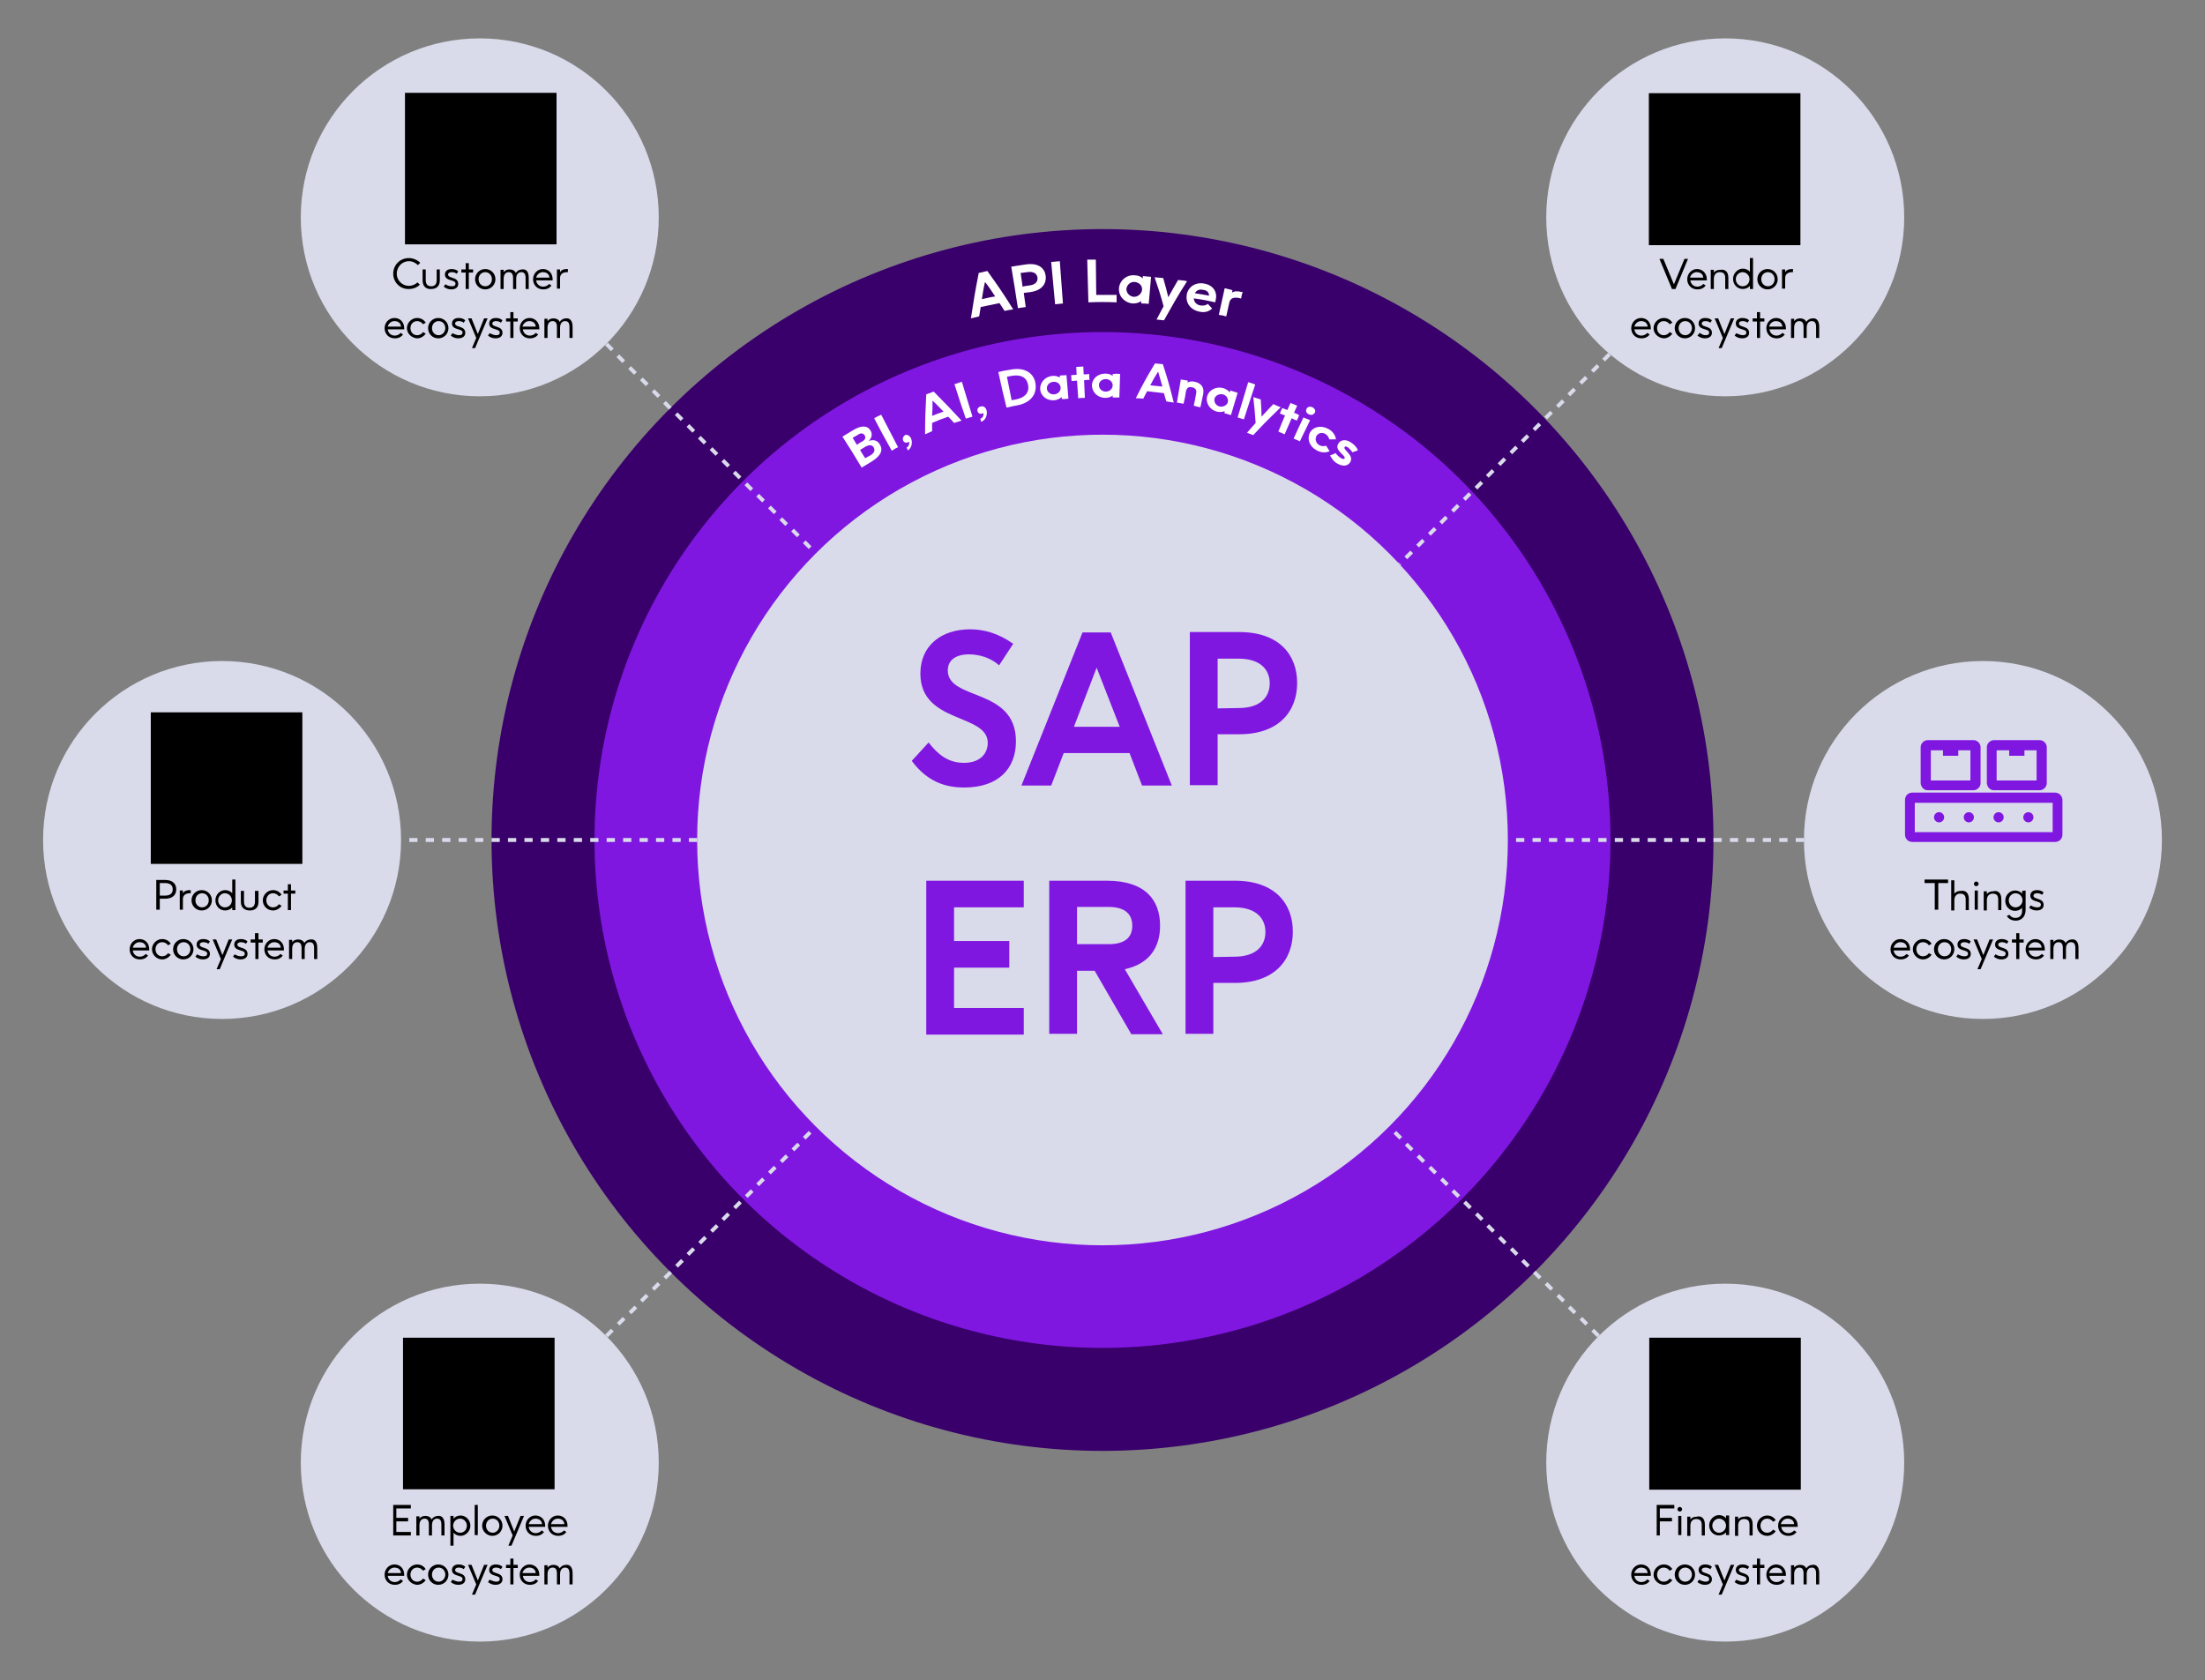 <?xml version="1.0" encoding="utf-8"?>
<!-- Generator: Adobe Illustrator 26.0.3, SVG Export Plug-In . SVG Version: 6.00 Build 0)  -->
<svg version="1.1" id="Layer_1" xmlns="http://www.w3.org/2000/svg" xmlns:xlink="http://www.w3.org/1999/xlink" x="0px" y="0px"
	 viewBox="0 0 563 429" style="enable-background:new 0 0 563 429;" xml:space="preserve">
<rect x="0" y="0" width="563" height="429" fill="#808080" stroke="none"/>
<style type="text/css">
	.st0{fill:#39006B;}
	.st1{fill:#8017E1;}
	.st2{fill:#D9DBEB;}
	.st3{fill:#FFFFFF;}
	.st4{clip-path:url(#SVGID_00000145736616272825356340000016798756942488089251_);}
	.st5{clip-path:url(#SVGID_00000150809188006403854720000014673420331025509805_);}
	.st6{clip-path:url(#SVGID_00000043458280973548826120000016893421016464572066_);}
	.st7{clip-path:url(#SVGID_00000102516005382080148950000012830535342865547675_);}
	.st8{clip-path:url(#SVGID_00000026149012107883311270000008748502486397339571_);}
	.st9{clip-path:url(#SVGID_00000136410215573076144170000008668301507691154605_);}
	.st10{clip-path:url(#SVGID_00000150064878118296014090000012132833279435733154_);}
	.st11{clip-path:url(#SVGID_00000016075036341018766890000005667853319642186664_);}
	.st12{clip-path:url(#SVGID_00000002361095359181670730000012912508292786092932_);}
	.st13{clip-path:url(#SVGID_00000078739915783242332050000014883868888713277583_);}
	.st14{clip-path:url(#SVGID_00000057839535341958750710000012005060982145842597_);}
	.st15{clip-path:url(#SVGID_00000125569111275649221350000010649749292425076638_);}
	.st16{clip-path:url(#SVGID_00000039101849822276617760000001699444237774670259_);}
	.st17{clip-path:url(#SVGID_00000012452835142224279820000003792926139092341909_);}
	.st18{clip-path:url(#SVGID_00000043425769622833170400000004554868347350823319_);}
	.st19{clip-path:url(#SVGID_00000093893080914804882630000004528857881927227824_);}
	.st20{clip-path:url(#SVGID_00000115472770499747886320000013299723278258773395_);}
	.st21{clip-path:url(#SVGID_00000032616068186411394140000004713619675272445110_);}
	.st22{clip-path:url(#SVGID_00000155837579029834679070000014564865336655507848_);}
	.st23{clip-path:url(#SVGID_00000081642671934563293460000005503756522311560875_);}
	.st24{clip-path:url(#SVGID_00000176739619811013002610000011217249342457050031_);}
	.st25{clip-path:url(#SVGID_00000056399713241916195300000014406463621723241856_);}
	.st26{clip-path:url(#SVGID_00000109019575415923944840000007495330919192553389_);}
	.st27{clip-path:url(#SVGID_00000129195721025978911330000013542201104800480679_);}
	.st28{clip-path:url(#SVGID_00000124141674811788845650000011079905294551576994_);}
	.st29{clip-path:url(#SVGID_00000047738619109770816080000006288954450118050723_);}
	.st30{clip-path:url(#SVGID_00000062875431674502889150000015583406124368146073_);}
	.st31{clip-path:url(#SVGID_00000165218605304581343390000012962919039662642866_);}
	.st32{clip-path:url(#SVGID_00000177452903509553667690000018191627697575108248_);}
	.st33{clip-path:url(#SVGID_00000183232943435730409240000014861367204813650830_);}
	.st34{clip-path:url(#SVGID_00000080892028117167139670000003260821851175489721_);}
</style>
<g>
	<g>
		<circle class="st0" cx="281.5" cy="214.5" r="156"/>
	</g>
	<g>
		<circle class="st1" cx="281.5" cy="214.5" r="129.7"/>
	</g>
	<g>
		<circle class="st2" cx="281.5" cy="214.5" r="103.5"/>
	</g>
	<g>
		<circle class="st2" cx="506.3" cy="214.5" r="45.7"/>
	</g>
	<g>
		<circle class="st2" cx="56.7" cy="214.5" r="45.7"/>
	</g>
	<g>
		<g>
			<circle class="st2" cx="440.5" cy="55.5" r="45.7"/>
		</g>
		<g>
			<circle class="st2" cx="122.5" cy="373.5" r="45.7"/>
		</g>
	</g>
	<g>
		<g>
			<circle class="st2" cx="440.5" cy="373.5" r="45.7"/>
		</g>
		<g>
			<circle class="st2" cx="122.5" cy="55.5" r="45.7"/>
		</g>
	</g>
	<g>
		<path class="st2" d="M206.5,140.2l-1.5-1.5l0.7-0.7l1.5,1.5L206.5,140.2z M203.5,137.2l-1.5-1.5l0.7-0.7l1.5,1.5L203.5,137.2z
			 M200.5,134.3l-1.5-1.5l0.7-0.7l1.5,1.5L200.5,134.3z M197.6,131.3l-1.5-1.5l0.7-0.7l1.5,1.5L197.6,131.3z M194.6,128.3l-1.5-1.5
			l0.7-0.7l1.5,1.5L194.6,128.3z M191.6,125.4l-1.5-1.5l0.7-0.7l1.5,1.5L191.6,125.4z M188.6,122.4l-1.5-1.5l0.7-0.7l1.5,1.5
			L188.6,122.4z M185.7,119.4l-1.5-1.5l0.7-0.7l1.5,1.5L185.7,119.4z M182.7,116.4l-1.5-1.5l0.7-0.7l1.5,1.5L182.7,116.4z
			 M179.7,113.5l-1.5-1.5l0.7-0.7l1.5,1.5L179.7,113.5z M176.8,110.5l-1.5-1.5l0.7-0.7l1.5,1.5L176.8,110.5z M173.8,107.5l-1.5-1.5
			l0.7-0.7l1.5,1.5L173.8,107.5z M170.8,104.6l-1.5-1.5l0.7-0.7l1.5,1.5L170.8,104.6z M167.9,101.6l-1.5-1.5l0.7-0.7l1.5,1.5
			L167.9,101.6z M164.9,98.6l-1.5-1.5l0.7-0.7l1.5,1.5L164.9,98.6z M161.9,95.7l-1.5-1.5l0.7-0.7l1.5,1.5L161.9,95.7z M158.9,92.7
			l-1.5-1.5l0.7-0.7l1.5,1.5L158.9,92.7z M156,89.7l-1.5-1.5l0.7-0.7l1.5,1.5L156,89.7z"/>
	</g>
	<g>
		<path class="st2" d="M178,215h-2.1v-1h2.1V215z M173.8,215h-2.1v-1h2.1V215z M169.6,215h-2.1v-1h2.1V215z M165.4,215h-2.1v-1h2.1
			V215z M161.2,215h-2.1v-1h2.1V215z M157,215h-2.1v-1h2.1V215z M152.8,215h-2.1v-1h2.1V215z M148.6,215h-2.1v-1h2.1V215z
			 M144.4,215h-2.1v-1h2.1V215z M140.2,215h-2.1v-1h2.1V215z M136,215h-2.1v-1h2.1V215z M131.8,215h-2.1v-1h2.1V215z M127.6,215
			h-2.1v-1h2.1V215z M123.4,215h-2.1v-1h2.1V215z M119.2,215h-2.1v-1h2.1V215z M115,215h-2.1v-1h2.1V215z M110.8,215h-2.1v-1h2.1
			V215z M106.6,215h-2.1v-1h2.1V215z"/>
	</g>
	<g>
		<path class="st2" d="M155.2,341.5l-0.7-0.7l1.5-1.5l0.7,0.7L155.2,341.5z M158.2,338.5l-0.7-0.7l1.5-1.5l0.7,0.7L158.2,338.5z
			 M161.2,335.6l-0.7-0.7l1.5-1.5l0.7,0.7L161.2,335.6z M164.1,332.6l-0.7-0.7l1.5-1.5l0.7,0.7L164.1,332.6z M167.1,329.6l-0.7-0.7
			l1.5-1.5l0.7,0.7L167.1,329.6z M170.1,326.7l-0.7-0.7l1.5-1.5l0.7,0.7L170.1,326.7z M173.1,323.7l-0.7-0.7l1.5-1.5l0.7,0.7
			L173.1,323.7z M176,320.7l-0.7-0.7l1.5-1.5l0.7,0.7L176,320.7z M179,317.8l-0.7-0.7l1.5-1.5l0.7,0.7L179,317.8z M182,314.8
			l-0.7-0.7l1.5-1.5l0.7,0.7L182,314.8z M184.9,311.8l-0.7-0.7l1.5-1.5l0.7,0.7L184.9,311.8z M187.9,308.8l-0.7-0.7l1.5-1.5l0.7,0.7
			L187.9,308.8z M190.9,305.9l-0.7-0.7l1.5-1.5l0.7,0.7L190.9,305.9z M193.8,302.9l-0.7-0.7l1.5-1.5l0.7,0.7L193.8,302.9z
			 M196.8,299.9l-0.7-0.7l1.5-1.5l0.7,0.7L196.8,299.9z M199.8,297l-0.7-0.7l1.5-1.5l0.7,0.7L199.8,297z M202.8,294l-0.7-0.7
			l1.5-1.5l0.7,0.7L202.8,294z M205.7,291l-0.7-0.7l1.5-1.5l0.7,0.7L205.7,291z"/>
	</g>
	<g>
		<path class="st2" d="M357.7,144.4l-0.7-0.7l0.1-0.1l0.7,0.7L357.7,144.4z M359.3,142.8l-0.7-0.7l1.5-1.5l0.7,0.7L359.3,142.8z
			 M362.3,139.8l-0.7-0.7l1.5-1.5l0.7,0.7L362.3,139.8z M365.3,136.8l-0.7-0.7l1.5-1.5l0.7,0.7L365.3,136.8z M368.2,133.9l-0.7-0.7
			l1.5-1.5l0.7,0.7L368.2,133.9z M371.2,130.9l-0.7-0.7l1.5-1.5l0.7,0.7L371.2,130.9z M374.2,127.9l-0.7-0.7l1.5-1.5l0.7,0.7
			L374.2,127.9z M377.2,125l-0.7-0.7l1.5-1.5l0.7,0.7L377.2,125z M380.1,122l-0.7-0.7l1.5-1.5l0.7,0.7L380.1,122z M383.1,119
			l-0.7-0.7l1.5-1.5l0.7,0.7L383.1,119z M386.1,116l-0.7-0.7l1.5-1.5l0.7,0.7L386.1,116z M389,113.1l-0.7-0.7l1.5-1.5l0.7,0.7
			L389,113.1z M392,110.1l-0.7-0.7l1.5-1.5l0.7,0.7L392,110.1z M395,107.1l-0.7-0.7l1.5-1.5l0.7,0.7L395,107.1z M398,104.2l-0.7-0.7
			l1.5-1.5l0.7,0.7L398,104.2z M400.9,101.2l-0.7-0.7l1.5-1.5l0.7,0.7L400.9,101.2z M403.9,98.2l-0.7-0.7l1.5-1.5l0.7,0.7
			L403.9,98.2z M406.9,95.2l-0.7-0.7l1.5-1.5l0.7,0.7L406.9,95.2z M409.8,92.3l-0.7-0.7l1.5-1.5l0.7,0.7L409.8,92.3z"/>
	</g>
	<g>
		<path class="st2" d="M460.6,215h-2.1v-1h2.1V215z M456.4,215h-2.1v-1h2.1V215z M452.2,215h-2.1v-1h2.1V215z M448,215h-2.1v-1h2.1
			V215z M443.8,215h-2.1v-1h2.1V215z M439.6,215h-2.1v-1h2.1V215z M435.4,215h-2.1v-1h2.1V215z M431.2,215h-2.1v-1h2.1V215z
			 M427,215h-2.1v-1h2.1V215z M422.8,215h-2.1v-1h2.1V215z M418.6,215h-2.1v-1h2.1V215z M414.4,215h-2.1v-1h2.1V215z M410.2,215
			h-2.1v-1h2.1V215z M406,215h-2.1v-1h2.1V215z M401.8,215h-2.1v-1h2.1V215z M397.6,215h-2.1v-1h2.1V215z M393.4,215h-2.1v-1h2.1
			V215z M389.2,215h-2.1v-1h2.1V215z"/>
	</g>
	<g>
		<path class="st2" d="M407.8,341.5l-1.5-1.5l0.7-0.7l1.5,1.5L407.8,341.5z M404.8,338.5l-1.5-1.5l0.7-0.7l1.5,1.5L404.8,338.5z
			 M401.8,335.6l-1.5-1.5l0.7-0.7l1.5,1.5L401.8,335.6z M398.9,332.6l-1.5-1.5l0.7-0.7l1.5,1.5L398.9,332.6z M395.9,329.6l-1.5-1.5
			l0.7-0.7l1.5,1.5L395.9,329.6z M392.9,326.7l-1.5-1.5l0.7-0.7l1.5,1.5L392.9,326.7z M389.9,323.7l-1.5-1.5l0.7-0.7l1.5,1.5
			L389.9,323.7z M387,320.7l-1.5-1.5l0.7-0.7l1.5,1.5L387,320.7z M384,317.8l-1.5-1.5l0.7-0.7l1.5,1.5L384,317.8z M381,314.8
			l-1.5-1.5l0.7-0.7l1.5,1.5L381,314.8z M378.1,311.8l-1.5-1.5l0.7-0.7l1.5,1.5L378.1,311.8z M375.1,308.8l-1.5-1.5l0.7-0.7l1.5,1.5
			L375.1,308.8z M372.1,305.9l-1.5-1.5l0.7-0.7l1.5,1.5L372.1,305.9z M369.2,302.9l-1.5-1.5l0.7-0.7l1.5,1.5L369.2,302.9z
			 M366.2,299.9l-1.5-1.5l0.7-0.7l1.5,1.5L366.2,299.9z M363.2,297l-1.5-1.5l0.7-0.7l1.5,1.5L363.2,297z M360.2,294l-1.5-1.5
			l0.7-0.7l1.5,1.5L360.2,294z M357.3,291l-1.5-1.5l0.7-0.7l1.5,1.5L357.3,291z"/>
	</g>
	<g>
		<path class="st1" d="M246.1,194.8c4.4,0,6.1-2.6,6.1-5.1c0-7.6-17.2-4.8-17.2-17.7c0-7.1,5.3-11.3,12.7-11.3c3.5,0,7.2,1,11,3.7
			l-3.6,5.5c-2.2-2-5.2-2.8-7.7-2.8c-3.4,0-5.4,1.5-5.4,4.1c0,7.8,17.4,4.3,17.4,18.1c0,7-4.5,11.8-13.2,11.8
			c-4.7,0-9.4-1.4-13.4-6.8l4.3-4.7C239.2,192.3,241.8,194.8,246.1,194.8z"/>
		<path class="st1" d="M288.4,192.3h-16.8l-3.2,8.3h-7.6l15.6-39.1h7.2l15.6,39.1h-7.6L288.4,192.3z M274.2,185.6h11.7l-5.9-15.1
			L274.2,185.6z"/>
		<path class="st1" d="M303.8,161.4h12.6c10.3,0,14.8,5.9,14.8,13s-4.5,13.1-14.8,13.1h-5.5v13h-7.1V161.4z M316.3,180.8
			c5.6,0,7.9-2.9,7.9-6.3c0-3.4-2.3-6.3-7.9-6.3h-5.4v12.7L316.3,180.8L316.3,180.8z"/>
		<path class="st1" d="M236.5,224.9h24.9v6.8h-17.8v8.6h14.1v6.8h-14.1v10.3h17.8v6.8h-24.9L236.5,224.9L236.5,224.9z"/>
		<path class="st1" d="M288.8,264l-9.3-16.1H275V264h-7.1v-39.1h14.7c9.8,0,13.6,4.9,13.6,11.5c0,5.4-2.6,9.7-9,11.1l9.7,16.6h-8.1
			L288.8,264L288.8,264z M275,241.1h8.1c4.1,0,6-1.7,6-4.7s-1.9-4.8-6-4.8H275V241.1z"/>
		<path class="st1" d="M302.7,224.9h12.6c10.3,0,14.8,5.9,14.8,13s-4.5,13.1-14.8,13.1h-5.5v13h-7.1V224.9z M315.2,244.3
			c5.6,0,7.9-2.9,7.9-6.3c0-3.4-2.3-6.3-7.9-6.3h-5.4v12.7L315.2,244.3L315.2,244.3z"/>
	</g>
	<g>
		<path d="M431,66.1l-3.2,7.7h-0.9l-3.2-7.7h1l2.7,6.5l2.7-6.5H431z"/>
		<path d="M435.8,71.3c0,0.1,0,0.2,0,0.3h-4.2c0.1,0.9,0.8,1.6,1.8,1.6c0.6,0,1.2-0.3,1.5-0.7l0.6,0.4c-0.4,0.6-1.1,1-2.1,1
			c-1.6,0-2.6-1.2-2.6-2.6s1.1-2.6,2.5-2.6C434.7,68.7,435.8,69.8,435.8,71.3z M434.9,70.9c-0.1-0.9-0.7-1.4-1.7-1.4
			c-0.8,0-1.5,0.6-1.7,1.4H434.9z"/>
		<path d="M441.3,71v2.8h-0.8V71c0-1.1-0.5-1.5-1.4-1.5s-1.5,0.6-1.5,1.7v2.6h-0.8v-4.9h0.8v0.7c0.3-0.4,0.8-0.7,1.6-0.7
			C440.4,68.7,441.3,69.3,441.3,71z"/>
		<path d="M447.6,66.1v7.7h-0.8V73c-0.4,0.5-1.1,0.8-1.8,0.8c-1.4,0-2.5-1.1-2.5-2.6c0-1.4,1.2-2.6,2.5-2.6c0.7,0,1.4,0.3,1.8,0.8
			v-3.5h0.8V66.1z M446.7,71.3c0-1-0.8-1.8-1.8-1.8c-0.9,0-1.7,0.8-1.7,1.8s0.8,1.8,1.7,1.8C446,73.1,446.7,72.3,446.7,71.3z"/>
		<path d="M448.7,71.3c0-1.4,1.1-2.6,2.6-2.6s2.6,1.2,2.6,2.6s-1.1,2.6-2.6,2.6C449.8,73.9,448.7,72.7,448.7,71.3z M453.1,71.3
			c0-1-0.7-1.8-1.7-1.8s-1.7,0.8-1.7,1.8s0.7,1.8,1.7,1.8S453.1,72.3,453.1,71.3z"/>
		<path d="M457.8,68.7v0.8h-0.2c-1.1,0-1.8,0.5-1.8,1.5v2.7H455v-4.9h0.8v0.7c0.3-0.5,0.8-0.8,1.7-0.8
			C457.5,68.7,457.8,68.7,457.8,68.7z"/>
		<path d="M421.5,83.8c0,0.1,0,0.2,0,0.3h-4.2c0.1,0.9,0.8,1.6,1.8,1.6c0.6,0,1.2-0.3,1.5-0.7l0.6,0.4c-0.4,0.6-1.1,1-2.1,1
			c-1.6,0-2.6-1.2-2.6-2.6s1.1-2.6,2.5-2.6C420.5,81.2,421.5,82.3,421.5,83.8z M420.7,83.4c-0.1-0.9-0.7-1.4-1.7-1.4
			c-0.8,0-1.5,0.6-1.7,1.4H420.7z"/>
		<path d="M422.2,83.8c0-1.4,1.2-2.6,2.6-2.6c0.9,0,1.7,0.4,2.2,1.2l-0.7,0.4c-0.3-0.5-0.9-0.8-1.5-0.8c-1,0-1.7,0.8-1.7,1.8
			s0.7,1.8,1.7,1.8c0.6,0,1.2-0.3,1.5-0.8l0.7,0.4c-0.5,0.7-1.3,1.2-2.2,1.2C423.4,86.3,422.2,85.2,422.2,83.8z"/>
		<path d="M427.6,83.8c0-1.4,1.1-2.6,2.6-2.6s2.6,1.2,2.6,2.6s-1.1,2.6-2.6,2.6S427.6,85.2,427.6,83.8z M432,83.8
			c0-1-0.7-1.8-1.7-1.8s-1.7,0.8-1.7,1.8s0.7,1.8,1.7,1.8S432,84.7,432,83.8z"/>
		<path d="M435.5,85.6c0.7,0,0.9-0.3,0.9-0.7c0-1.1-2.7-0.5-2.7-2.3c0-0.8,0.6-1.4,1.7-1.4c0.7,0,1.3,0.2,1.7,0.6l-0.4,0.6
			c-0.4-0.3-0.8-0.4-1.3-0.4c-0.6,0-0.9,0.3-0.9,0.6c0,1.1,2.6,0.5,2.6,2.4c0,0.8-0.6,1.4-1.8,1.4c-0.8,0-1.4-0.3-1.9-0.7L434,85
			C434.5,85.4,435,85.6,435.5,85.6z"/>
		<path d="M442.8,81.3l-3.2,7.6h-0.8l1.1-2.6l-2.1-5h0.9l1.6,4l1.6-4H442.8z"/>
		<path d="M445,85.6c0.7,0,0.9-0.3,0.9-0.7c0-1.1-2.7-0.5-2.7-2.3c0-0.8,0.6-1.4,1.7-1.4c0.7,0,1.3,0.2,1.7,0.6l-0.4,0.6
			c-0.4-0.3-0.8-0.4-1.3-0.4c-0.6,0-0.9,0.3-0.9,0.6c0,1.1,2.6,0.5,2.6,2.4c0,0.8-0.6,1.4-1.8,1.4c-0.8,0-1.4-0.3-1.9-0.7l0.4-0.6
			C444.1,85.4,444.5,85.6,445,85.6z"/>
		<path d="M450.5,82.1h-1.1v4.2h-0.8v-4.2h-1.1v-0.8h1.1v-1.6h0.8v1.6h1.1V82.1z"/>
		<path d="M456,83.8c0,0.1,0,0.2,0,0.3h-4.2c0.1,0.9,0.8,1.6,1.8,1.6c0.6,0,1.2-0.3,1.5-0.7l0.6,0.4c-0.4,0.6-1.1,1-2.1,1
			c-1.6,0-2.6-1.2-2.6-2.6s1.1-2.6,2.5-2.6C454.9,81.2,456,82.3,456,83.8z M455.1,83.4c-0.1-0.9-0.7-1.4-1.7-1.4
			c-0.8,0-1.5,0.6-1.7,1.4H455.1z"/>
		<path d="M464.5,83.4v2.9h-0.8v-2.8c0-1.1-0.4-1.5-1.1-1.5c-0.8,0-1.3,0.6-1.3,1.7v2.6h-0.8v-2.8c0-1.1-0.4-1.5-1.1-1.5
			c-0.8,0-1.3,0.6-1.3,1.7v2.6h-0.8v-4.9h0.8V82c0.3-0.4,0.8-0.7,1.5-0.7c0.6,0,1.3,0.2,1.6,0.9c0.3-0.5,0.9-0.9,1.7-0.9
			C463.6,81.2,464.5,81.7,464.5,83.4z"/>
	</g>
	<g>
		<path d="M494,225.5h-2.6v-0.9h6v0.9h-2.5v6.8H494V225.5z"/>
		<path d="M502.7,229.6v2.8h-0.8v-2.7c0-1.1-0.5-1.5-1.4-1.5s-1.5,0.6-1.5,1.7v2.6h-0.8v-7.7h0.8v3.4c0.3-0.4,0.8-0.7,1.6-0.7
			C501.8,227.3,502.7,227.9,502.7,229.6z"/>
		<path d="M504,225.7c0-0.3,0.3-0.6,0.6-0.6c0.3,0,0.6,0.3,0.6,0.6s-0.3,0.6-0.6,0.6S504,226.1,504,225.7z M505,227.4v4.9h-0.8v-4.9
			H505z"/>
		<path d="M511,229.6v2.8h-0.8v-2.7c0-1.1-0.5-1.5-1.4-1.5s-1.5,0.6-1.5,1.7v2.6h-0.8v-4.9h0.8v0.7c0.3-0.4,0.8-0.7,1.6-0.7
			C510,227.3,511,227.9,511,229.6z"/>
		<path d="M517.2,227.4v4.9c0,2.1-1.4,2.8-2.5,2.8s-1.9-0.5-2.3-1.2l0.7-0.3c0.3,0.5,0.8,0.8,1.5,0.8c1,0,1.7-0.6,1.7-1.8v-0.8
			c-0.4,0.5-1.1,0.8-1.8,0.8c-1.4,0-2.5-1.1-2.5-2.6s1.2-2.6,2.5-2.6c0.7,0,1.4,0.3,1.8,0.8v-0.7L517.2,227.4L517.2,227.4z
			 M516.4,229.9c0-1-0.8-1.8-1.8-1.8c-0.9,0-1.7,0.8-1.7,1.8s0.8,1.8,1.7,1.8C515.6,231.7,516.4,230.9,516.4,229.9z"/>
		<path d="M520.2,231.7c0.7,0,0.9-0.3,0.9-0.7c0-1.1-2.7-0.5-2.7-2.3c0-0.8,0.6-1.4,1.7-1.4c0.7,0,1.3,0.2,1.7,0.6l-0.4,0.6
			c-0.4-0.3-0.8-0.4-1.3-0.4c-0.6,0-0.9,0.3-0.9,0.6c0,1.1,2.6,0.5,2.6,2.4c0,0.8-0.6,1.4-1.8,1.4c-0.8,0-1.4-0.3-1.9-0.7l0.4-0.6
			C519.2,231.6,519.7,231.7,520.2,231.7z"/>
		<path d="M487.7,242.4c0,0.1,0,0.2,0,0.3h-4.2c0.1,0.9,0.8,1.6,1.8,1.6c0.6,0,1.2-0.3,1.5-0.7l0.6,0.4c-0.4,0.6-1.1,1-2.1,1
			c-1.6,0-2.6-1.2-2.6-2.6c0-1.4,1.1-2.6,2.5-2.6C486.7,239.8,487.7,240.9,487.7,242.4z M486.9,242c-0.1-0.9-0.7-1.4-1.7-1.4
			c-0.8,0-1.5,0.6-1.7,1.4H486.9z"/>
		<path d="M488.4,242.4c0-1.4,1.2-2.6,2.6-2.6c0.9,0,1.7,0.4,2.2,1.2l-0.7,0.4c-0.3-0.5-0.9-0.8-1.5-0.8c-1,0-1.7,0.8-1.7,1.8
			s0.7,1.8,1.7,1.8c0.6,0,1.2-0.3,1.5-0.8l0.7,0.4c-0.5,0.7-1.3,1.2-2.2,1.2C489.6,245,488.4,243.8,488.4,242.4z"/>
		<path d="M493.8,242.4c0-1.4,1.1-2.6,2.6-2.6s2.6,1.2,2.6,2.6c0,1.4-1.1,2.6-2.6,2.6S493.8,243.8,493.8,242.4z M498.2,242.4
			c0-1-0.7-1.8-1.7-1.8s-1.7,0.8-1.7,1.8s0.7,1.8,1.7,1.8S498.2,243.4,498.2,242.4z"/>
		<path d="M501.6,244.2c0.7,0,0.9-0.3,0.9-0.7c0-1.1-2.7-0.5-2.7-2.3c0-0.8,0.6-1.4,1.7-1.4c0.7,0,1.3,0.2,1.7,0.6l-0.4,0.6
			c-0.4-0.3-0.8-0.4-1.3-0.4c-0.6,0-0.9,0.3-0.9,0.6c0,1.1,2.6,0.5,2.6,2.4c0,0.8-0.6,1.4-1.8,1.4c-0.8,0-1.4-0.3-1.9-0.7l0.4-0.6
			C500.7,244.1,501.1,244.2,501.6,244.2z"/>
		<path d="M508.9,239.9l-3.2,7.6h-0.8l1.1-2.6l-2.1-5h0.9l1.6,4l1.6-4H508.9z"/>
		<path d="M511.2,244.2c0.7,0,0.9-0.3,0.9-0.7c0-1.1-2.7-0.5-2.7-2.3c0-0.8,0.6-1.4,1.7-1.4c0.7,0,1.3,0.2,1.7,0.6l-0.4,0.6
			c-0.4-0.3-0.8-0.4-1.3-0.4c-0.6,0-0.9,0.3-0.9,0.6c0,1.1,2.6,0.5,2.6,2.4c0,0.8-0.6,1.4-1.8,1.4c-0.8,0-1.4-0.3-1.9-0.7l0.4-0.6
			C510.2,244.1,510.7,244.2,511.2,244.2z"/>
		<path d="M516.7,240.7h-1.1v4.2h-0.8v-4.2h-1.1v-0.8h1.1v-1.6h0.8v1.6h1.1V240.7z"/>
		<path d="M522.1,242.4c0,0.1,0,0.2,0,0.3H518c0.1,0.9,0.8,1.6,1.8,1.6c0.6,0,1.2-0.3,1.5-0.7l0.6,0.4c-0.4,0.6-1.1,1-2.1,1
			c-1.6,0-2.6-1.2-2.6-2.6c0-1.4,1.1-2.6,2.5-2.6C521.1,239.8,522.1,240.9,522.1,242.4z M521.3,242c-0.1-0.9-0.7-1.4-1.7-1.4
			c-0.8,0-1.5,0.6-1.7,1.4H521.3z"/>
		<path d="M530.7,242v2.9h-0.8v-2.8c0-1.1-0.4-1.5-1.1-1.5c-0.8,0-1.3,0.6-1.3,1.7v2.6h-0.8v-2.8c0-1.1-0.4-1.5-1.1-1.5
			c-0.8,0-1.3,0.6-1.3,1.7v2.6h-0.8V240h0.8v0.6c0.3-0.4,0.8-0.7,1.5-0.7c0.6,0,1.3,0.2,1.6,0.9c0.3-0.5,0.9-0.9,1.7-0.9
			C529.8,239.8,530.7,240.3,530.7,242z"/>
	</g>
	<g>
		<path d="M423,384.3h4.5v0.9h-3.7v2.4h3.1v0.9h-3.1v3.6H423V384.3z"/>
		<path d="M428.3,385.4c0-0.3,0.3-0.6,0.6-0.6s0.6,0.3,0.6,0.6c0,0.3-0.3,0.6-0.6,0.6S428.3,385.7,428.3,385.4z M429.3,387.1v4.9
			h-0.8v-4.9H429.3z"/>
		<path d="M435.3,389.3v2.8h-0.8v-2.7c0-1.1-0.5-1.5-1.4-1.5s-1.5,0.6-1.5,1.7v2.6h-0.8v-4.9h0.8v0.7c0.3-0.4,0.8-0.7,1.6-0.7
			C434.3,387,435.3,387.6,435.3,389.3z"/>
		<path d="M441.5,387.1v4.9h-0.8v-0.7c-0.4,0.5-1.1,0.8-1.8,0.8c-1.4,0-2.5-1.1-2.5-2.6c0-1.4,1.2-2.6,2.5-2.6
			c0.7,0,1.4,0.3,1.8,0.8V387h0.8V387.1z M440.7,389.6c0-1-0.8-1.8-1.8-1.8c-0.9,0-1.7,0.8-1.7,1.8s0.8,1.8,1.7,1.8
			C439.9,391.4,440.7,390.6,440.7,389.6z"/>
		<path d="M447.5,389.3v2.8h-0.8v-2.7c0-1.1-0.5-1.5-1.4-1.5s-1.5,0.6-1.5,1.7v2.6H443v-4.9h0.8v0.7c0.3-0.4,0.8-0.7,1.6-0.7
			C446.6,387,447.5,387.6,447.5,389.3z"/>
		<path d="M448.6,389.6c0-1.4,1.2-2.6,2.6-2.6c0.9,0,1.7,0.4,2.2,1.2l-0.7,0.4c-0.3-0.5-0.9-0.8-1.5-0.8c-1,0-1.7,0.8-1.7,1.8
			s0.7,1.8,1.7,1.8c0.6,0,1.2-0.3,1.5-0.8l0.7,0.4c-0.5,0.7-1.3,1.2-2.2,1.2C449.7,392.2,448.6,391,448.6,389.6z"/>
		<path d="M459,389.6c0,0.1,0,0.2,0,0.3h-4.2c0.1,0.9,0.8,1.6,1.8,1.6c0.6,0,1.2-0.3,1.5-0.7l0.6,0.4c-0.4,0.6-1.1,1-2.1,1
			c-1.6,0-2.6-1.2-2.6-2.6s1.1-2.6,2.5-2.6C457.9,387,459,388.1,459,389.6z M458.1,389.2c-0.1-0.9-0.7-1.4-1.7-1.4
			c-0.8,0-1.5,0.6-1.7,1.4H458.1z"/>
		<path d="M421.5,402.1c0,0.1,0,0.2,0,0.3h-4.2c0.1,0.9,0.8,1.6,1.8,1.6c0.6,0,1.2-0.3,1.5-0.7l0.6,0.4c-0.4,0.6-1.1,1-2.1,1
			c-1.6,0-2.6-1.2-2.6-2.6s1.1-2.6,2.5-2.6C420.5,399.5,421.5,400.6,421.5,402.1z M420.7,401.7c-0.1-0.9-0.7-1.4-1.7-1.4
			c-0.8,0-1.5,0.6-1.7,1.4H420.7z"/>
		<path d="M422.2,402.1c0-1.4,1.2-2.6,2.6-2.6c0.9,0,1.7,0.4,2.2,1.2l-0.7,0.4c-0.3-0.5-0.9-0.8-1.5-0.8c-1,0-1.7,0.8-1.7,1.8
			s0.7,1.8,1.7,1.8c0.6,0,1.2-0.3,1.5-0.8l0.7,0.4c-0.5,0.7-1.3,1.2-2.2,1.2C423.4,404.6,422.2,403.5,422.2,402.1z"/>
		<path d="M427.6,402.1c0-1.4,1.1-2.6,2.6-2.6s2.6,1.2,2.6,2.6s-1.1,2.6-2.6,2.6S427.6,403.5,427.6,402.1z M432,402.1
			c0-1-0.7-1.8-1.7-1.8s-1.7,0.8-1.7,1.8s0.7,1.8,1.7,1.8S432,403,432,402.1z"/>
		<path d="M435.5,403.9c0.7,0,0.9-0.3,0.9-0.7c0-1.1-2.7-0.5-2.7-2.3c0-0.8,0.6-1.4,1.7-1.4c0.7,0,1.3,0.2,1.7,0.6l-0.4,0.6
			c-0.4-0.3-0.8-0.4-1.3-0.4c-0.6,0-0.9,0.3-0.9,0.6c0,1.1,2.6,0.5,2.6,2.4c0,0.8-0.6,1.4-1.8,1.4c-0.8,0-1.4-0.3-1.9-0.7l0.4-0.6
			C434.5,403.7,435,403.9,435.5,403.9z"/>
		<path d="M442.8,399.6l-3.2,7.6h-0.8l1.1-2.6l-2.1-5h0.9l1.6,4l1.6-4H442.8z"/>
		<path d="M445,403.9c0.7,0,0.9-0.3,0.9-0.7c0-1.1-2.7-0.5-2.7-2.3c0-0.8,0.6-1.4,1.7-1.4c0.7,0,1.3,0.2,1.7,0.6l-0.4,0.6
			c-0.4-0.3-0.8-0.4-1.3-0.4c-0.6,0-0.9,0.3-0.9,0.6c0,1.1,2.6,0.5,2.6,2.4c0,0.8-0.6,1.4-1.8,1.4c-0.8,0-1.4-0.3-1.9-0.7l0.4-0.6
			C444.1,403.7,444.5,403.9,445,403.9z"/>
		<path d="M450.5,400.4h-1.1v4.2h-0.8v-4.2h-1.1v-0.8h1.1V398h0.8v1.6h1.1V400.4z"/>
		<path d="M456,402.1c0,0.1,0,0.2,0,0.3h-4.2c0.1,0.9,0.8,1.6,1.8,1.6c0.6,0,1.2-0.3,1.5-0.7l0.6,0.4c-0.4,0.6-1.1,1-2.1,1
			c-1.6,0-2.6-1.2-2.6-2.6s1.1-2.6,2.5-2.6C454.9,399.5,456,400.6,456,402.1z M455.1,401.7c-0.1-0.9-0.7-1.4-1.7-1.4
			c-0.8,0-1.5,0.6-1.7,1.4H455.1z"/>
		<path d="M464.5,401.7v2.9h-0.8v-2.8c0-1.1-0.4-1.5-1.1-1.5c-0.8,0-1.3,0.6-1.3,1.7v2.6h-0.8v-2.8c0-1.1-0.4-1.5-1.1-1.5
			c-0.8,0-1.3,0.6-1.3,1.7v2.6h-0.8v-4.9h0.8v0.6c0.3-0.4,0.8-0.7,1.5-0.7c0.6,0,1.3,0.2,1.6,0.9c0.3-0.5,0.9-0.9,1.7-0.9
			C463.6,399.5,464.5,400,464.5,401.7z"/>
	</g>
	<g>
		<path d="M100.4,384.3h4.5v0.9h-3.7v2.4h3v0.9h-3v2.7h3.7v0.9h-4.5V384.3z"/>
		<path d="M113.5,389.2v2.9h-0.8v-2.8c0-1.1-0.4-1.5-1.1-1.5c-0.8,0-1.3,0.6-1.3,1.7v2.6h-0.8v-2.8c0-1.1-0.4-1.5-1.1-1.5
			c-0.8,0-1.3,0.6-1.3,1.7v2.6h-0.8v-4.9h0.8v0.6c0.3-0.4,0.8-0.7,1.5-0.7c0.6,0,1.3,0.2,1.6,0.9c0.3-0.5,0.9-0.9,1.7-0.9
			C112.6,387,113.5,387.5,113.5,389.2z"/>
		<path d="M120.1,389.6c0,1.4-1.2,2.6-2.5,2.6c-0.7,0-1.4-0.3-1.8-0.8v3.3H115v-7.6h0.8v0.7c0.4-0.5,1.1-0.8,1.8-0.8
			C118.9,387,120.1,388.1,120.1,389.6z M119.2,389.6c0-1-0.8-1.8-1.7-1.8c-1,0-1.8,0.8-1.8,1.8s0.8,1.8,1.8,1.8
			S119.2,390.6,119.2,389.6z"/>
		<path d="M121.2,384.3h0.8v7.7h-0.8V384.3z"/>
		<path d="M123.1,389.6c0-1.4,1.1-2.6,2.6-2.6s2.6,1.2,2.6,2.6s-1.1,2.6-2.6,2.6C124.3,392.2,123.1,391,123.1,389.6z M127.5,389.6
			c0-1-0.7-1.8-1.7-1.8s-1.7,0.8-1.7,1.8s0.7,1.8,1.7,1.8S127.5,390.5,127.5,389.6z"/>
		<path d="M133.8,387.1l-3.2,7.6h-0.8l1.1-2.6l-2.1-5h0.9l1.6,4l1.6-4H133.8z"/>
		<path d="M139.2,389.6c0,0.1,0,0.2,0,0.3H135c0.1,0.9,0.8,1.6,1.8,1.6c0.6,0,1.2-0.3,1.5-0.7l0.6,0.4c-0.4,0.6-1.1,1-2.1,1
			c-1.6,0-2.6-1.2-2.6-2.6s1.1-2.6,2.5-2.6C138.2,387,139.2,388.1,139.2,389.6z M138.4,389.2c-0.1-0.9-0.7-1.4-1.7-1.4
			c-0.8,0-1.5,0.6-1.7,1.4H138.4z"/>
		<path d="M144.9,389.6c0,0.1,0,0.2,0,0.3h-4.2c0.1,0.9,0.8,1.6,1.8,1.6c0.6,0,1.2-0.3,1.5-0.7l0.6,0.4c-0.4,0.6-1.1,1-2.1,1
			c-1.6,0-2.6-1.2-2.6-2.6s1.1-2.6,2.5-2.6C143.9,387,144.9,388.1,144.9,389.6z M144.1,389.2c-0.1-0.9-0.7-1.4-1.7-1.4
			c-0.8,0-1.5,0.6-1.7,1.4H144.1z"/>
		<path d="M103.2,402.1c0,0.1,0,0.2,0,0.3H99c0.1,0.9,0.8,1.6,1.8,1.6c0.6,0,1.2-0.3,1.5-0.7l0.6,0.4c-0.4,0.6-1.1,1-2.1,1
			c-1.6,0-2.6-1.2-2.6-2.6s1.1-2.6,2.5-2.6C102.2,399.5,103.2,400.6,103.2,402.1z M102.4,401.7c-0.1-0.9-0.7-1.4-1.7-1.4
			c-0.8,0-1.5,0.6-1.7,1.4H102.4z"/>
		<path d="M103.9,402.1c0-1.4,1.2-2.6,2.6-2.6c0.9,0,1.7,0.4,2.2,1.2l-0.7,0.4c-0.3-0.5-0.9-0.8-1.5-0.8c-1,0-1.7,0.8-1.7,1.8
			s0.7,1.8,1.7,1.8c0.6,0,1.2-0.3,1.5-0.8l0.7,0.4c-0.5,0.7-1.3,1.2-2.2,1.2C105.1,404.6,103.9,403.5,103.9,402.1z"/>
		<path d="M109.3,402.1c0-1.4,1.1-2.6,2.6-2.6s2.6,1.2,2.6,2.6s-1.1,2.6-2.6,2.6S109.3,403.5,109.3,402.1z M113.7,402.1
			c0-1-0.7-1.8-1.7-1.8s-1.7,0.8-1.7,1.8s0.7,1.8,1.7,1.8S113.7,403,113.7,402.1z"/>
		<path d="M117.2,403.9c0.7,0,0.9-0.3,0.9-0.7c0-1.1-2.7-0.5-2.7-2.3c0-0.8,0.6-1.4,1.7-1.4c0.7,0,1.3,0.2,1.7,0.6l-0.4,0.6
			c-0.4-0.3-0.8-0.4-1.3-0.4c-0.6,0-0.9,0.3-0.9,0.6c0,1.1,2.6,0.5,2.6,2.4c0,0.8-0.6,1.4-1.8,1.4c-0.8,0-1.4-0.3-1.9-0.7l0.4-0.6
			C116.2,403.7,116.7,403.9,117.2,403.9z"/>
		<path d="M124.5,399.6l-3.2,7.6h-0.8l1.1-2.6l-2.1-5h0.9l1.6,4l1.6-4H124.5z"/>
		<path d="M126.7,403.9c0.7,0,0.9-0.3,0.9-0.7c0-1.1-2.7-0.5-2.7-2.3c0-0.8,0.6-1.4,1.7-1.4c0.7,0,1.3,0.2,1.7,0.6l-0.4,0.6
			c-0.4-0.3-0.8-0.4-1.3-0.4c-0.6,0-0.9,0.3-0.9,0.6c0,1.1,2.6,0.5,2.6,2.4c0,0.8-0.6,1.4-1.8,1.4c-0.8,0-1.4-0.3-1.9-0.7l0.4-0.6
			C125.8,403.7,126.2,403.9,126.7,403.9z"/>
		<path d="M132.2,400.4h-1.1v4.2h-0.8v-4.2h-1.1v-0.8h1.1V398h0.8v1.6h1.1V400.4z"/>
		<path d="M137.7,402.1c0,0.1,0,0.2,0,0.3h-4.2c0.1,0.9,0.8,1.6,1.8,1.6c0.6,0,1.2-0.3,1.5-0.7l0.6,0.4c-0.4,0.6-1.1,1-2.1,1
			c-1.6,0-2.6-1.2-2.6-2.6s1.1-2.6,2.5-2.6C136.6,399.5,137.7,400.6,137.7,402.1z M136.8,401.7c-0.1-0.9-0.7-1.4-1.7-1.4
			c-0.8,0-1.5,0.6-1.7,1.4H136.8z"/>
		<path d="M146.2,401.7v2.9h-0.8v-2.8c0-1.1-0.4-1.5-1.1-1.5c-0.8,0-1.3,0.6-1.3,1.7v2.6h-0.8v-2.8c0-1.1-0.4-1.5-1.1-1.5
			c-0.8,0-1.3,0.6-1.3,1.7v2.6H139v-4.9h0.8v0.6c0.3-0.4,0.8-0.7,1.5-0.7c0.6,0,1.3,0.2,1.6,0.9c0.3-0.5,0.9-0.9,1.7-0.9
			C145.3,399.5,146.2,400,146.2,401.7z"/>
	</g>
	<g>
		<path d="M39.9,224.7h2.2c2,0,2.9,1,2.9,2.4s-0.9,2.4-2.9,2.4h-1.3v2.8h-0.9V224.7z M42.1,228.7c1.4,0,2-0.6,2-1.6s-0.6-1.6-2-1.6
			h-1.3v3.2L42.1,228.7L42.1,228.7z"/>
		<path d="M48.7,227.3v0.8h-0.2c-1.1,0-1.8,0.5-1.8,1.5v2.7h-0.8v-4.9h0.8v0.7c0.3-0.5,0.8-0.8,1.7-0.8H48.7z"/>
		<path d="M48.9,229.9c0-1.4,1.1-2.6,2.6-2.6s2.6,1.2,2.6,2.6c0,1.4-1.1,2.6-2.6,2.6S48.9,231.3,48.9,229.9z M53.3,229.9
			c0-1-0.7-1.8-1.7-1.8s-1.7,0.8-1.7,1.8s0.7,1.8,1.7,1.8S53.3,230.9,53.3,229.9z"/>
		<path d="M60.1,224.7v7.7h-0.8v-0.7c-0.4,0.5-1.1,0.8-1.8,0.8c-1.4,0-2.5-1.1-2.5-2.6s1.2-2.6,2.5-2.6c0.7,0,1.4,0.3,1.8,0.8v-3.5
			h0.8V224.7z M59.2,229.9c0-1-0.8-1.8-1.8-1.8c-0.9,0-1.7,0.8-1.7,1.8s0.8,1.8,1.7,1.8C58.5,231.7,59.2,230.9,59.2,229.9z"/>
		<path d="M61.5,230.3v-2.8h0.8v2.7c0,1.1,0.5,1.6,1.4,1.6c0.9,0,1.4-0.5,1.4-1.6v-2.7H66v2.8c0,1.6-1,2.2-2.2,2.2
			C62.5,232.5,61.5,231.8,61.5,230.3z"/>
		<path d="M67.1,229.9c0-1.4,1.2-2.6,2.6-2.6c0.9,0,1.7,0.4,2.2,1.2l-0.7,0.4c-0.3-0.5-0.9-0.8-1.5-0.8c-1,0-1.7,0.8-1.7,1.8
			s0.7,1.8,1.7,1.8c0.6,0,1.2-0.3,1.5-0.8l0.7,0.4c-0.5,0.7-1.3,1.2-2.2,1.2C68.2,232.5,67.1,231.3,67.1,229.9z"/>
		<path d="M75.4,228.2h-1.1v4.2h-0.8v-4.2h-1.1v-0.8h1.1v-1.6h0.8v1.6h1.1V228.2z"/>
		<path d="M38.1,242.4c0,0.1,0,0.2,0,0.3h-4.2c0.1,0.9,0.8,1.6,1.8,1.6c0.6,0,1.2-0.3,1.5-0.7l0.6,0.4c-0.4,0.6-1.1,1-2.1,1
			c-1.6,0-2.6-1.2-2.6-2.6c0-1.4,1.1-2.6,2.5-2.6C37.1,239.8,38.1,240.9,38.1,242.4z M37.3,242c-0.1-0.9-0.7-1.4-1.7-1.4
			c-0.8,0-1.5,0.6-1.7,1.4H37.3z"/>
		<path d="M38.8,242.4c0-1.4,1.2-2.6,2.6-2.6c0.9,0,1.7,0.4,2.2,1.2l-0.7,0.4c-0.3-0.5-0.9-0.8-1.5-0.8c-1,0-1.7,0.8-1.7,1.8
			s0.7,1.8,1.7,1.8c0.6,0,1.2-0.3,1.5-0.8l0.7,0.4c-0.5,0.7-1.3,1.2-2.2,1.2C40,245,38.8,243.8,38.8,242.4z"/>
		<path d="M44.2,242.4c0-1.4,1.1-2.6,2.6-2.6s2.6,1.2,2.6,2.6c0,1.4-1.1,2.6-2.6,2.6S44.2,243.8,44.2,242.4z M48.6,242.4
			c0-1-0.7-1.8-1.7-1.8s-1.7,0.8-1.7,1.8s0.7,1.8,1.7,1.8S48.6,243.4,48.6,242.4z"/>
		<path d="M52,244.2c0.7,0,0.9-0.3,0.9-0.7c0-1.1-2.7-0.5-2.7-2.3c0-0.8,0.6-1.4,1.7-1.4c0.7,0,1.3,0.2,1.7,0.6l-0.4,0.6
			c-0.4-0.3-0.8-0.4-1.3-0.4c-0.6,0-0.9,0.3-0.9,0.6c0,1.1,2.6,0.5,2.6,2.4c0,0.8-0.6,1.4-1.8,1.4c-0.8,0-1.4-0.3-1.9-0.7l0.4-0.6
			C51,244.1,51.5,244.2,52,244.2z"/>
		<path d="M59.3,239.9l-3.2,7.6h-0.8l1.1-2.6l-2.1-5h0.9l1.6,4l1.6-4H59.3z"/>
		<path d="M61.6,244.2c0.7,0,0.9-0.3,0.9-0.7c0-1.1-2.7-0.5-2.7-2.3c0-0.8,0.6-1.4,1.7-1.4c0.7,0,1.3,0.2,1.7,0.6l-0.4,0.6
			c-0.4-0.3-0.8-0.4-1.3-0.4c-0.6,0-0.9,0.3-0.9,0.6c0,1.1,2.6,0.5,2.6,2.4c0,0.8-0.6,1.4-1.8,1.4c-0.8,0-1.4-0.3-1.9-0.7l0.4-0.6
			C60.6,244.1,61.1,244.2,61.6,244.2z"/>
		<path d="M67.1,240.7H66v4.2h-0.8v-4.2H64v-0.8h1.1v-1.6H66v1.6h1.1V240.7z"/>
		<path d="M72.5,242.4c0,0.1,0,0.2,0,0.3h-4.2c0.1,0.9,0.8,1.6,1.8,1.6c0.6,0,1.2-0.3,1.5-0.7l0.6,0.4c-0.4,0.6-1.1,1-2.1,1
			c-1.6,0-2.6-1.2-2.6-2.6c0-1.4,1.1-2.6,2.5-2.6C71.5,239.8,72.5,240.9,72.5,242.4z M71.7,242c-0.1-0.9-0.7-1.4-1.7-1.4
			c-0.8,0-1.5,0.6-1.7,1.4H71.7z"/>
		<path d="M81,242v2.9h-0.8v-2.8c0-1.1-0.4-1.5-1.1-1.5c-0.8,0-1.3,0.6-1.3,1.7v2.6H77v-2.8c0-1.1-0.4-1.5-1.1-1.5
			c-0.8,0-1.3,0.6-1.3,1.7v2.6h-0.8V240h0.8v0.6c0.3-0.4,0.8-0.7,1.5-0.7c0.6,0,1.3,0.2,1.6,0.9c0.3-0.5,0.9-0.9,1.7-0.9
			C80.2,239.8,81,240.3,81,242z"/>
	</g>
	<g>
		<path d="M100.4,69.9c0-2.2,1.7-4,4-4c1.1,0,2.2,0.5,2.9,1.2l-0.6,0.6c-0.6-0.6-1.4-1-2.3-1c-1.8,0-3.1,1.5-3.1,3.2
			s1.4,3.1,3.1,3.1c0.9,0,1.7-0.4,2.2-0.9l0.6,0.6c-0.7,0.7-1.7,1.1-2.8,1.1C102.2,73.9,100.4,72.1,100.4,69.9z"/>
		<path d="M107.9,71.6v-2.8h0.8v2.7c0,1.1,0.5,1.6,1.4,1.6s1.4-0.5,1.4-1.6v-2.7h0.8v2.8c0,1.6-1,2.2-2.2,2.2
			C108.9,73.9,107.9,73.2,107.9,71.6z"/>
		<path d="M115.4,73.1c0.7,0,0.9-0.3,0.9-0.7c0-1.1-2.7-0.5-2.7-2.3c0-0.8,0.6-1.4,1.7-1.4c0.7,0,1.3,0.2,1.7,0.6l-0.4,0.6
			c-0.4-0.3-0.8-0.4-1.3-0.4c-0.6,0-0.9,0.3-0.9,0.6c0,1.1,2.6,0.5,2.6,2.4c0,0.8-0.6,1.4-1.8,1.4c-0.8,0-1.4-0.3-1.9-0.7l0.4-0.6
			C114.4,73,114.9,73.1,115.4,73.1z"/>
		<path d="M120.8,69.6h-1.1v4.2h-0.8v-4.2h-1.1v-0.8h1.1v-1.6h0.8v1.6h1.1V69.6z"/>
		<path d="M121.3,71.3c0-1.4,1.1-2.6,2.6-2.6s2.6,1.2,2.6,2.6s-1.1,2.6-2.6,2.6S121.3,72.7,121.3,71.3z M125.6,71.3
			c0-1-0.7-1.8-1.7-1.8s-1.7,0.8-1.7,1.8s0.7,1.8,1.7,1.8S125.6,72.3,125.6,71.3z"/>
		<path d="M135,70.9v2.9h-0.8V71c0-1.1-0.4-1.5-1.1-1.5c-0.8,0-1.3,0.6-1.3,1.7v2.6H131V71c0-1.1-0.4-1.5-1.1-1.5
			c-0.8,0-1.3,0.6-1.3,1.7v2.6h-0.8v-4.9h0.8v0.6c0.3-0.4,0.8-0.7,1.5-0.7c0.6,0,1.3,0.2,1.6,0.9c0.3-0.5,0.9-0.9,1.7-0.9
			C134.2,68.7,135,69.2,135,70.9z"/>
		<path d="M141.1,71.3c0,0.1,0,0.2,0,0.3h-4.2c0.1,0.9,0.8,1.6,1.8,1.6c0.6,0,1.2-0.3,1.5-0.7l0.6,0.4c-0.4,0.6-1.1,1-2.1,1
			c-1.6,0-2.6-1.2-2.6-2.6s1.1-2.6,2.5-2.6C140.1,68.7,141.1,69.8,141.1,71.3z M140.3,70.9c-0.1-0.9-0.7-1.4-1.7-1.4
			c-0.8,0-1.5,0.6-1.7,1.4H140.3z"/>
		<path d="M145,68.7v0.8h-0.2c-1.1,0-1.8,0.5-1.8,1.5v2.7h-0.8v-4.9h0.8v0.7c0.3-0.5,0.8-0.8,1.7-0.8C144.7,68.7,145,68.7,145,68.7z
			"/>
		<path d="M103.2,83.8c0,0.1,0,0.2,0,0.3H99c0.1,0.9,0.8,1.6,1.8,1.6c0.6,0,1.2-0.3,1.5-0.7l0.6,0.4c-0.4,0.6-1.1,1-2.1,1
			c-1.6,0-2.6-1.2-2.6-2.6s1.1-2.6,2.5-2.6C102.2,81.2,103.2,82.3,103.2,83.8z M102.4,83.4c-0.1-0.9-0.7-1.4-1.7-1.4
			c-0.8,0-1.5,0.6-1.7,1.4H102.4z"/>
		<path d="M103.9,83.8c0-1.4,1.2-2.6,2.6-2.6c0.9,0,1.7,0.4,2.2,1.2l-0.7,0.4c-0.3-0.5-0.9-0.8-1.5-0.8c-1,0-1.7,0.8-1.7,1.8
			s0.7,1.8,1.7,1.8c0.6,0,1.2-0.3,1.5-0.8l0.7,0.4c-0.5,0.7-1.3,1.2-2.2,1.2C105.1,86.3,103.9,85.2,103.9,83.8z"/>
		<path d="M109.3,83.8c0-1.4,1.1-2.6,2.6-2.6s2.6,1.2,2.6,2.6s-1.1,2.6-2.6,2.6S109.3,85.2,109.3,83.8z M113.7,83.8
			c0-1-0.7-1.8-1.7-1.8s-1.7,0.8-1.7,1.8s0.7,1.8,1.7,1.8S113.7,84.7,113.7,83.8z"/>
		<path d="M117.2,85.6c0.7,0,0.9-0.3,0.9-0.7c0-1.1-2.7-0.5-2.7-2.3c0-0.8,0.6-1.4,1.7-1.4c0.7,0,1.3,0.2,1.7,0.6l-0.4,0.6
			c-0.4-0.3-0.8-0.4-1.3-0.4c-0.6,0-0.9,0.3-0.9,0.6c0,1.1,2.6,0.5,2.6,2.4c0,0.8-0.6,1.4-1.8,1.4c-0.8,0-1.4-0.3-1.9-0.7l0.4-0.6
			C116.2,85.4,116.7,85.6,117.2,85.6z"/>
		<path d="M124.5,81.3l-3.2,7.6h-0.8l1.1-2.6l-2.1-5h0.9l1.6,4l1.6-4H124.5z"/>
		<path d="M126.7,85.6c0.7,0,0.9-0.3,0.9-0.7c0-1.1-2.7-0.5-2.7-2.3c0-0.8,0.6-1.4,1.7-1.4c0.7,0,1.3,0.2,1.7,0.6l-0.4,0.6
			c-0.4-0.3-0.8-0.4-1.3-0.4c-0.6,0-0.9,0.3-0.9,0.6c0,1.1,2.6,0.5,2.6,2.4c0,0.8-0.6,1.4-1.8,1.4c-0.8,0-1.4-0.3-1.9-0.7l0.4-0.6
			C125.8,85.4,126.2,85.6,126.7,85.6z"/>
		<path d="M132.2,82.1h-1.1v4.2h-0.8v-4.2h-1.1v-0.8h1.1v-1.6h0.8v1.6h1.1V82.1z"/>
		<path d="M137.7,83.8c0,0.1,0,0.2,0,0.3h-4.2c0.1,0.9,0.8,1.6,1.8,1.6c0.6,0,1.2-0.3,1.5-0.7l0.6,0.4c-0.4,0.6-1.1,1-2.1,1
			c-1.6,0-2.6-1.2-2.6-2.6s1.1-2.6,2.5-2.6C136.6,81.2,137.7,82.3,137.7,83.8z M136.8,83.4c-0.1-0.9-0.7-1.4-1.7-1.4
			c-0.8,0-1.5,0.6-1.7,1.4H136.8z"/>
		<path d="M146.2,83.4v2.9h-0.8v-2.8c0-1.1-0.4-1.5-1.1-1.5c-0.8,0-1.3,0.6-1.3,1.7v2.6h-0.8v-2.8c0-1.1-0.4-1.5-1.1-1.5
			c-0.8,0-1.3,0.6-1.3,1.7v2.6H139v-4.9h0.8V82c0.3-0.4,0.8-0.7,1.5-0.7c0.6,0,1.3,0.2,1.6,0.9c0.3-0.5,0.9-0.9,1.7-0.9
			C145.3,81.2,146.2,81.7,146.2,83.4z"/>
	</g>
	<g>
		<g>
			<path class="st3" d="M255.2,77.4c-1.9,0.4-2.9,0.6-4.8,1c-0.2,1-0.2,1.5-0.4,2.4c-0.9,0.2-1.3,0.3-2.1,0.5c0.7-4.6,1.1-7,2-11.6
				c0.9-0.2,1.3-0.3,2.2-0.5c2.8,3.9,4.1,5.8,6.6,9.8c-0.9,0.1-1.3,0.2-2.2,0.4C256,78.6,255.7,78.2,255.2,77.4z M250.7,76.4
				c1.4-0.3,2-0.5,3.4-0.7c-1-1.5-1.5-2.3-2.6-3.7C251.1,73.7,251,74.6,250.7,76.4z"/>
			<path class="st3" d="M258.2,68.1c1.5-0.2,2.3-0.4,3.9-0.6c3.2-0.4,4.7,1.1,4.9,3c0.2,2-1,3.7-4,4.1c-0.6,0.1-1,0.1-1.6,0.2
				c0.2,1.4,0.3,2.1,0.5,3.6c-0.8,0.1-1.2,0.2-2,0.3C259.3,74.6,258.9,72.4,258.2,68.1z M262.8,72.9c1.7-0.2,2.2-1.1,2.1-2
				s-0.9-1.7-2.6-1.4c-0.7,0.1-1,0.1-1.7,0.2c0.2,1.4,0.3,2.1,0.5,3.5C261.8,73,262.2,73,262.8,72.9z"/>
			<path class="st3" d="M268.4,66.9c0.9-0.1,1.3-0.1,2.2-0.2c0.3,4.3,0.5,6.5,0.8,10.8c-0.8,0.1-1.2,0.1-2,0.2
				C269,73.3,268.8,71.2,268.4,66.9z"/>
			<path class="st3" d="M277.6,66.3c0.9,0,1.3,0,2.2,0c0,3.6,0.1,5.4,0.1,9c2.1,0,3.1,0,5.2,0c0,0.7,0,1.1,0,1.9
				c-2.9-0.1-4.3-0.1-7.2,0C277.8,72.8,277.7,70.7,277.6,66.3z"/>
			<path class="st3" d="M293.9,70.7c-0.2,2.8-0.4,4.2-0.6,6.9c-0.8-0.1-1.1-0.1-1.9-0.1c0-0.2,0-0.3,0-0.6c-0.6,0.4-1.3,0.6-2.1,0.6
				c-2-0.1-3.7-1.7-3.6-3.8c0.1-2,1.9-3.6,4-3.4c0.8,0,1.6,0.3,2.1,0.8c0-0.2,0-0.3,0-0.6C292.7,70.6,293.1,70.6,293.9,70.7z
				 M291.6,74c0.1-1-0.7-1.9-1.9-2c-1.1-0.1-2,0.8-2.1,1.8c0,1,0.8,1.9,1.9,2C290.6,75.8,291.5,75,291.6,74z"/>
			<path class="st3" d="M303.1,71.8c-2.5,3.9-3.6,5.9-5.9,10c-0.7-0.1-1.1-0.1-1.9-0.2c0.7-1.4,1.1-2,1.8-3.4
				c-0.8-3-1.3-4.4-2.3-7.4c0.9,0.1,1.3,0.1,2.2,0.2c0.6,2,0.8,2.9,1.3,4.9c1-1.8,1.5-2.7,2.5-4.4C301.8,71.6,302.2,71.6,303.1,71.8
				z"/>
			<path class="st3" d="M310.4,76.6c0,0.1-0.1,0.4-0.1,0.6c-2.2-0.5-3.3-0.7-5.5-1c0.1,0.9,0.6,1.6,1.7,1.8c0.7,0.1,1.4,0,1.9-0.4
				c0.4,0.5,0.7,0.7,1.1,1.2c-0.8,0.7-1.8,1.1-3.2,0.8c-2.5-0.5-3.6-2.4-3.3-4.3c0.3-1.9,2.1-3.3,4.4-2.9
				C309.8,72.8,310.9,74.6,310.4,76.6z M308.7,75.5c0-0.8-0.5-1.4-1.6-1.5c-0.9-0.2-1.7,0.2-2,0.9C306.5,75.1,307.2,75.2,308.7,75.5
				z"/>
			<path class="st3" d="M317.3,74.5c-0.2,0.7-0.3,1-0.4,1.7c-0.1,0-0.1,0-0.1,0c-1.6-0.4-2.6-0.2-2.9,1c-0.3,1.4-0.5,2.1-0.8,3.6
				c-0.7-0.2-1.1-0.3-1.9-0.4c0.6-2.7,0.9-4.1,1.5-6.8c0.8,0.2,1.2,0.3,2,0.5c-0.1,0.2-0.1,0.4-0.1,0.6c0.6-0.4,1.5-0.4,2.5-0.1
				C317.1,74.5,317.2,74.5,317.3,74.5z"/>
		</g>
	</g>
	<g>
		<g>
			<path class="st3" d="M215.1,111.5c1.1-0.7,1.7-1,2.8-1.7c2.2-1.3,3.7-1.1,4.4,0.2c0.5,0.9,0.3,1.8-0.5,2.6c1.4-0.5,2.4,0,2.9,1
				c0.9,1.6-0.1,3-2.2,4.3c-1,0.6-1.5,0.9-2.5,1.5C218.1,116.2,217.1,114.6,215.1,111.5z M220.2,112.7c0.7-0.4,0.9-0.9,0.6-1.5
				c-0.4-0.6-1-0.7-1.7-0.2c-0.6,0.3-0.8,0.5-1.4,0.8c0.4,0.7,0.7,1.1,1.1,1.8C219.3,113.2,219.6,113,220.2,112.7z M222.2,116.3
				c1.2-0.7,1.2-1.4,0.9-2s-1-0.9-2.2-0.2c-0.5,0.3-0.8,0.5-1.3,0.8c0.5,0.9,0.8,1.3,1.3,2.1C221.4,116.7,221.7,116.6,222.2,116.3z"
				/>
			<path class="st3" d="M223.2,106.8c0.7-0.4,1.1-0.6,1.8-0.9c1.7,3.3,2.6,5,4.3,8.3c-0.7,0.3-1,0.5-1.6,0.9
				C225.8,111.7,224.9,110.1,223.2,106.8z"/>
			<path class="st3" d="M232.6,111.9c0.5,1.2,0.1,2.6-0.8,3.1c-0.1-0.3-0.2-0.4-0.3-0.7c0.4-0.2,0.8-0.8,0.6-1.5
				c-0.1,0-0.1,0.1-0.2,0.1c-0.5,0.3-1.1,0.1-1.3-0.4s0-1.1,0.5-1.4C231.6,110.9,232.2,111.2,232.6,111.9z"/>
			<path class="st3" d="M242.1,106.4c-1.7,0.6-2.5,0.9-4.1,1.6c0,0.9,0,1.3,0,2.1c-0.7,0.3-1.1,0.5-1.8,0.8c0-4.1,0.1-6.1,0.3-10.2
				c0.8-0.3,1.1-0.4,1.9-0.7c2.9,2.9,4.3,4.4,7.1,7.4c-0.7,0.2-1.1,0.4-1.9,0.6C243,107.3,242.7,107,242.1,106.4z M238,106.2
				c1.2-0.5,1.8-0.7,2.9-1.1c-1.1-1.1-1.6-1.7-2.8-2.8C238.1,103.9,238.1,104.7,238,106.2z"/>
			<path class="st3" d="M243.7,98.1c0.8-0.2,1.1-0.4,1.9-0.6c1.1,3.6,1.6,5.4,2.7,8.9c-0.7,0.2-1,0.3-1.7,0.5
				C245.4,103.4,244.8,101.6,243.7,98.1z"/>
			<path class="st3" d="M251.9,104.8c0.3,1.2-0.3,2.6-1.4,2.9c-0.1-0.3-0.1-0.5-0.2-0.8c0.5-0.1,0.9-0.6,0.8-1.4
				c-0.1,0-0.2,0.1-0.3,0.1c-0.6,0.2-1.1-0.1-1.2-0.6c-0.2-0.5,0.2-1.1,0.8-1.2C251.2,103.6,251.7,104.1,251.9,104.8z"/>
			<path class="st3" d="M254.9,95c1.2-0.3,1.8-0.4,3.1-0.6c3.4-0.7,6,0.7,6.4,3.6s-1.5,4.9-4.6,5.5c-1.1,0.2-1.7,0.3-2.8,0.6
				C256.1,100.5,255.7,98.7,254.9,95z M259.4,102c2-0.4,3.5-1.5,3.1-3.7s-2.2-2.7-4.3-2.3c-0.4,0.1-0.6,0.1-1.1,0.2
				c0.5,2.4,0.7,3.6,1.2,6C258.7,102.1,258.9,102.1,259.4,102z"/>
			<path class="st3" d="M272.3,95.8c0.2,2.4,0.3,3.6,0.5,6c-0.7,0.1-1,0.1-1.7,0.1c0-0.2,0-0.3,0-0.5c-0.5,0.4-1.1,0.7-1.8,0.8
				c-1.8,0.2-3.5-0.9-3.7-2.7c-0.2-1.7,1.2-3.3,3-3.5c0.8-0.1,1.4,0.1,2,0.4c0-0.2,0-0.3,0-0.5C271.2,95.9,271.6,95.8,272.3,95.8z
				 M270.8,98.9c-0.1-0.9-0.9-1.5-1.9-1.4s-1.7,0.9-1.6,1.8s1,1.5,1.9,1.4C270.2,100.6,270.9,99.8,270.8,98.9z"/>
			<path class="st3" d="M278.2,97c-0.6,0-0.8,0-1.4,0.1c0.1,1.8,0.1,2.7,0.2,4.5c-0.7,0-1,0-1.7,0.1c-0.1-1.8-0.2-2.7-0.3-4.5
				c-0.6,0-0.8,0.1-1.4,0.1c0-0.6-0.1-0.9-0.1-1.5c0.6,0,0.9-0.1,1.4-0.1c0-0.8-0.1-1.2-0.1-2c0.7,0,1.1-0.1,1.8-0.1
				c0,0.8,0.1,1.2,0.1,2c0.6,0,0.8,0,1.4-0.1C278.1,96.1,278.1,96.4,278.2,97z"/>
			<path class="st3" d="M286,95.5c-0.1,2.4-0.1,3.6-0.2,6c-0.7,0-1,0-1.7,0c0-0.2,0-0.3,0-0.5c-0.5,0.4-1.1,0.6-1.9,0.6
				c-1.8,0-3.3-1.3-3.4-3.1c0-1.8,1.5-3.1,3.4-3.1c0.8,0,1.4,0.2,1.9,0.6c0-0.2,0-0.3,0-0.5C284.9,95.4,285.2,95.4,286,95.5z
				 M284.1,98.4c0-0.9-0.8-1.6-1.8-1.6s-1.8,0.8-1.7,1.6c0,0.9,0.8,1.6,1.7,1.6C283.3,100,284.1,99.3,284.1,98.4z"/>
			<path class="st3" d="M297.2,100.4c-1.7-0.2-2.6-0.3-4.3-0.5c-0.4,0.8-0.6,1.1-1,1.9c-0.8-0.1-1.2-0.1-1.9-0.1
				c1.8-3.6,2.8-5.4,4.9-8.9c0.8,0.1,1.2,0.1,2,0.2c1.3,3.9,1.8,5.9,2.8,9.8c-0.8-0.1-1.2-0.2-1.9-0.3
				C297.5,101.6,297.4,101.2,297.2,100.4z M293.7,98.4c1.2,0.1,1.8,0.2,3.1,0.3c-0.4-1.5-0.7-2.3-1.1-3.8
				C294.8,96.3,294.4,97,293.7,98.4z"/>
			<path class="st3" d="M307.2,100.7c-0.3,1.3-0.4,2-0.7,3.3c-0.7-0.1-1-0.2-1.7-0.4c0.3-1.3,0.4-1.9,0.6-3.1c0.2-0.8-0.1-1.4-1-1.6
				s-1.4,0.1-1.6,1.1c-0.2,1.3-0.3,1.9-0.6,3.1c-0.7-0.1-1-0.2-1.7-0.3c0.4-2.4,0.6-3.5,1-5.9c0.7,0.1,1.1,0.2,1.8,0.3
				c0,0.2-0.1,0.3-0.1,0.5c0.5-0.3,1.1-0.4,1.9-0.2C306.5,97.8,307.6,98.8,307.2,100.7z"/>
			<path class="st3" d="M316,100.3c-0.7,2.3-1,3.4-1.7,5.7c-0.7-0.2-1-0.3-1.7-0.5c0.1-0.2,0.1-0.3,0.1-0.5c-0.6,0.2-1.3,0.3-2,0.1
				c-1.7-0.4-2.9-2.1-2.5-3.8c0.4-1.7,2.3-2.7,4.1-2.2c0.7,0.2,1.3,0.6,1.7,1.1c0.1-0.2,0.1-0.3,0.1-0.5
				C315,100,315.4,100.1,316,100.3z M313.5,102.7c0.2-0.8-0.3-1.8-1.3-2c-0.9-0.2-1.9,0.3-2.1,1.1c-0.2,0.9,0.4,1.8,1.3,2
				C312.3,104,313.3,103.5,313.5,102.7z"/>
			<path class="st3" d="M318.7,97.6c0.7,0.2,1.1,0.3,1.8,0.6c-1.2,3.5-1.7,5.3-2.9,8.9c-0.7-0.2-1-0.3-1.6-0.5
				C317.1,102.9,317.6,101.2,318.7,97.6z"/>
			<path class="st3" d="M327,104c-2.9,2.8-4.3,4.2-7,7.1c-0.6-0.2-0.9-0.3-1.6-0.6c0.9-1,1.3-1.5,2.2-2.5c-0.2-2.7-0.3-4-0.6-6.6
				c0.7,0.2,1.1,0.4,1.9,0.6c0.1,1.8,0.2,2.6,0.2,4.4c1.2-1.3,1.8-1.9,3-3.2C325.9,103.6,326.3,103.7,327,104z"/>
			<path class="st3" d="M331.1,107.4c-0.5-0.2-0.8-0.3-1.3-0.6c-0.7,1.6-1.1,2.5-1.8,4.1c-0.6-0.3-1-0.4-1.6-0.7
				c0.7-1.7,1-2.5,1.7-4.1c-0.5-0.2-0.8-0.3-1.3-0.5c0.2-0.6,0.3-0.8,0.6-1.4c0.5,0.2,0.8,0.3,1.3,0.5c0.3-0.7,0.5-1.1,0.8-1.8
				c0.7,0.3,1,0.4,1.7,0.7c-0.3,0.7-0.5,1.1-0.8,1.8c0.5,0.2,0.8,0.3,1.3,0.6C331.5,106.6,331.4,106.9,331.1,107.4z"/>
			<path class="st3" d="M333.6,104.4c0.2-0.5,0.9-0.7,1.5-0.4c0.6,0.3,0.9,0.9,0.6,1.4s-0.9,0.7-1.5,0.4
				C333.6,105.6,333.3,105,333.6,104.4z M334.5,107.3c-1,2.2-1.6,3.2-2.6,5.4c-0.6-0.3-0.9-0.4-1.6-0.7c1-2.2,1.5-3.3,2.5-5.4
				C333.5,106.9,333.8,107,334.5,107.3z"/>
			<path class="st3" d="M334.4,110.6c0.8-1.6,2.8-2.1,4.7-1.1c1.2,0.6,1.9,1.7,2,2.7c-0.7,0-1,0-1.7,0c-0.1-0.5-0.4-1-1-1.4
				c-0.9-0.5-1.9-0.2-2.3,0.6c-0.4,0.8-0.1,1.8,0.8,2.3c0.6,0.3,1.2,0.3,1.7,0.1c0.4,0.6,0.5,0.9,0.9,1.4c-1,0.5-2.2,0.4-3.3-0.2
				C334.4,114.1,333.7,112.2,334.4,110.6z"/>
			<path class="st3" d="M342.4,117c0.5,0.3,0.8,0.2,0.9,0.1c0.5-0.8-2.7-2-1.6-3.8c0.6-1,1.8-1.2,3.1-0.4c1,0.6,1.7,1.4,1.9,2.1
				c-0.6,0.2-0.8,0.3-1.4,0.5c-0.3-0.5-0.7-0.9-1.2-1.3c-0.5-0.3-0.7-0.2-0.8,0c-0.4,0.7,2.6,2.1,1.4,3.9c-0.6,0.9-1.8,1.1-3.2,0.3
				c-1.1-0.6-1.5-1.4-1.9-2.1c0.6-0.2,0.8-0.3,1.4-0.6C341.4,116.2,341.9,116.7,342.4,117z"/>
		</g>
	</g>
	<g>
		<g>
			<g>
				<g>
					<defs>
						<rect id="SVGID_1_" x="421" y="23.8" width="38.7" height="38.8"/>
					</defs>
					<clipPath id="SVGID_00000088123515836178084320000017222782854839482539_">
						<use xlink:href="#SVGID_1_"  style="overflow:visible;"/>
					</clipPath>
				</g>
				<g>
					<defs>
						<rect id="SVGID_00000051345295684877127710000002534398857825590945_" x="421" y="23.8" width="38.7" height="38.8"/>
					</defs>
					<defs>
						<rect id="SVGID_00000025415115546176147920000007141589573660523427_" x="421" y="23.8" width="38.7" height="38.8"/>
					</defs>
					<clipPath id="SVGID_00000155145794965818789370000008620502608812683439_">
						<use xlink:href="#SVGID_00000051345295684877127710000002534398857825590945_"  style="overflow:visible;"/>
					</clipPath>
					
						<clipPath id="SVGID_00000121959321269375382910000001027249942854758801_" style="clip-path:url(#SVGID_00000155145794965818789370000008620502608812683439_);">
						<use xlink:href="#SVGID_00000025415115546176147920000007141589573660523427_"  style="overflow:visible;"/>
					</clipPath>
					<g style="clip-path:url(#SVGID_00000121959321269375382910000001027249942854758801_);">
						<g>
							<g>
								<defs>
									<rect id="SVGID_00000117656211143257202590000013798065461893323187_" x="421" y="23.8" width="38.7" height="38.8"/>
								</defs>
								<clipPath id="SVGID_00000076574844446702250230000014690502465179031170_">
									<use xlink:href="#SVGID_00000117656211143257202590000013798065461893323187_"  style="overflow:visible;"/>
								</clipPath>
								<g style="clip-path:url(#SVGID_00000076574844446702250230000014690502465179031170_);">
									<path class="st1" d="M430.1,62.3c-0.3,0-0.5,0-0.8-0.1c-1.4-0.1-2.4-1.2-2.4-2.6v-10c0-0.3,0.1-0.5,0.2-0.8
										c0.3-0.6,1.3-3.9,1.4-4c0.2-0.5,1-4.5,1.1-4.8c0.4-1.1,0.6-1.6,0.8-1.8c0.7-1.3,1.8-2.3,3.2-2.8c0.5-0.2,1-0.2,1.4-0.2
										c2.4,0.1,5.7,0,8,0c1.1,0,2.3,0,3.5,0c0.5,0,1,0.1,1.4,0.2c1.4,0.5,2.5,1.5,3.2,2.9c0.3,0.6,0.5,1.2,0.7,1.8
										c0.3,0.7,0.5,3.2,0.8,3.9c0.1,0.3,1.3,4.2,1.7,4.9c0.1,0.2,0.2,0.4,0.2,0.7c0,2.7,0,7.5,0,9.9c0,1.4-1.1,2.6-2.6,2.6
										c-0.5,0.1-1.2,0-1.8-0.1c-1.1-0.2-2-1.1-2.1-2.3v-0.1V57h1.7v2.7c0.1,0.4,0.3,0.6,0.7,0.7c0.5,0.1,1,0.1,1.4,0.1
										c0.5,0,1-0.4,1-1c0-2.4,0-7.1,0-9.8c-0.3-0.5-1.7-4.7-1.8-5.1c-0.3-0.7-0.5-3.2-0.8-3.9v-0.1c-0.2-0.6-0.4-1.1-0.7-1.7
										c-0.4-0.9-1.2-1.6-2.1-1.9c-0.2-0.1-0.5-0.1-0.8-0.1c-1.2,0-2.4,0-3.5,0c-2.3,0-5.6,0-8,0c-0.3,0-0.5,0-0.8,0.1
										c-1,0.4-1.7,1.1-2.2,2c-0.1,0.2-0.3,0.8-0.7,1.7c-0.2,0.4-1,4.4-1.2,4.9c-0.1,0.2-1.1,3.6-1.4,4v10c0,0.5,0.4,0.8,0.8,0.8
										h0.1c0.4,0.1,0.9,0.1,1.3,0h0.1c0.4,0,0.7-0.3,0.8-0.7c0-0.4,0.1-2.4,0-2.7l1.7-0.1c0,0.4,0,2.6,0,3V60
										c-0.2,1.1-1.2,2-2.4,2.1C430.6,62.2,430.4,62.3,430.1,62.3L430.1,62.3z"/>
								</g>
							</g>
						</g>
						<g>
							<g>
								<defs>
									<rect id="SVGID_00000034783202536718264060000010665127152373993856_" x="421" y="23.8" width="38.7" height="38.8"/>
								</defs>
								<clipPath id="SVGID_00000111184793480618078090000010074344288625185412_">
									<use xlink:href="#SVGID_00000034783202536718264060000010665127152373993856_"  style="overflow:visible;"/>
								</clipPath>
								<g style="clip-path:url(#SVGID_00000111184793480618078090000010074344288625185412_);">
									<path class="st1" d="M433.1,46c-0.3,0-0.5-0.1-0.7-0.4c-0.2-0.2-0.2-0.6-0.1-0.8l0.1-0.1c0.7-1.6,1.1-4.5,1.3-4.9
										c0.5-1,1.5-1.7,2.6-1.6h8.7c1.1-0.1,2.1,0.6,2.5,1.5c0.1,0.2,0.2,0.5,0.4,0.9c0.3,0.6,0.6,3.2,1,4.1c0,0.1,0.1,0.1,0.1,0.2
										c0.1,0.3,0,0.6-0.2,0.8s-0.5,0.4-0.8,0.3C443.4,45.5,437.6,45.5,433.1,46C433.2,46,433.2,46,433.1,46L433.1,46z
										 M436.1,39.9c-0.4,0-0.7,0.2-0.9,0.5c-0.1,0.3-0.4,2.7-0.8,3.7c3.7-0.4,8.6-0.4,12.3,0c-0.2-0.4-0.3-2.6-0.5-2.9
										c-0.1-0.4-0.3-0.6-0.4-0.9c-0.1-0.3-0.5-0.5-0.8-0.5l0,0h-8.8h-0.1C436.1,39.9,436.1,39.9,436.1,39.9L436.1,39.9z"/>
								</g>
							</g>
						</g>
						<g>
							<g>
								<defs>
									<rect id="SVGID_00000118382307707474938760000002413240268543297160_" x="421" y="23.8" width="38.7" height="38.8"/>
								</defs>
								<clipPath id="SVGID_00000106833553170554776550000007752931617770649790_">
									<use xlink:href="#SVGID_00000118382307707474938760000002413240268543297160_"  style="overflow:visible;"/>
								</clipPath>
								<g style="clip-path:url(#SVGID_00000106833553170554776550000007752931617770649790_);">
									<polygon class="st1" points="427.7,55.5 453.5,55.5 453.5,57.2 427.7,57.2 									"/>
								</g>
							</g>
						</g>
						<g>
							<g>
								<defs>
									<rect id="SVGID_00000049204148563047450620000016290632082595301563_" x="421" y="23.8" width="38.7" height="38.8"/>
								</defs>
								<clipPath id="SVGID_00000144299803121693272330000001714852780029108364_">
									<use xlink:href="#SVGID_00000049204148563047450620000016290632082595301563_"  style="overflow:visible;"/>
								</clipPath>
								<g style="clip-path:url(#SVGID_00000144299803121693272330000001714852780029108364_);">
									<path class="st1" d="M457.7,52.2c-0.7,0-1.2-0.5-1.2-1.2V27.5h-31.8V51c0,0.7-0.5,1.2-1.2,1.2s-1.2-0.5-1.2-1.2V26.3
										c0-0.7,0.5-1.2,1.2-1.2h34.2c0.7,0,1.2,0.5,1.2,1.2V51C458.9,51.7,458.4,52.2,457.7,52.2L457.7,52.2z"/>
								</g>
							</g>
						</g>
						<g>
							<g>
								<defs>
									<rect id="SVGID_00000039132007972811882430000010982162910487166098_" x="421" y="23.8" width="38.7" height="38.8"/>
								</defs>
								<clipPath id="SVGID_00000072244690064650852970000000116309857413444010_">
									<use xlink:href="#SVGID_00000039132007972811882430000010982162910487166098_"  style="overflow:visible;"/>
								</clipPath>
								<g style="clip-path:url(#SVGID_00000072244690064650852970000000116309857413444010_);">
									<path class="st1" d="M452.8,53.7h-3.2c-0.5,0-0.9-0.4-0.9-0.9s0.4-0.9,0.9-0.9h3.2c0.5,0,0.9,0.4,0.9,0.9
										C453.7,53.3,453.2,53.7,452.8,53.7L452.8,53.7z"/>
								</g>
							</g>
						</g>
						<g>
							<g>
								<defs>
									<rect id="SVGID_00000006708543666671106150000003019506676730105475_" x="421" y="23.8" width="38.7" height="38.8"/>
								</defs>
								<clipPath id="SVGID_00000158007729155221361780000001973883237454476168_">
									<use xlink:href="#SVGID_00000006708543666671106150000003019506676730105475_"  style="overflow:visible;"/>
								</clipPath>
								<g style="clip-path:url(#SVGID_00000158007729155221361780000001973883237454476168_);">
									<path class="st1" d="M444.9,53.7h-8.6c-0.5,0-0.9-0.4-0.9-0.9s0.4-0.9,0.9-0.9h8.6c0.5,0,0.9,0.4,0.9,0.9
										S445.4,53.7,444.9,53.7L444.9,53.7z"/>
								</g>
							</g>
						</g>
						<g>
							<g>
								<defs>
									<rect id="SVGID_00000114057376523807490440000000256381058791857052_" x="421" y="23.8" width="38.7" height="38.8"/>
								</defs>
								<clipPath id="SVGID_00000065794380909247779800000002815020832741418121_">
									<use xlink:href="#SVGID_00000114057376523807490440000000256381058791857052_"  style="overflow:visible;"/>
								</clipPath>
								<g style="clip-path:url(#SVGID_00000065794380909247779800000002815020832741418121_);">
									<path class="st1" d="M446.2,49.9h-11.1c-0.5,0-0.9-0.4-0.9-0.9s0.4-0.9,0.9-0.9h11.1c0.5,0,0.9,0.4,0.9,0.9
										S446.7,49.9,446.2,49.9L446.2,49.9z"/>
								</g>
							</g>
						</g>
						<g>
							<g>
								<defs>
									<rect id="SVGID_00000169555539664254932430000003696580706555184264_" x="421" y="23.8" width="38.7" height="38.8"/>
								</defs>
								<clipPath id="SVGID_00000134242009721596351110000001656104562107919274_">
									<use xlink:href="#SVGID_00000169555539664254932430000003696580706555184264_"  style="overflow:visible;"/>
								</clipPath>
								<g style="clip-path:url(#SVGID_00000134242009721596351110000001656104562107919274_);">
									<path class="st1" d="M431.3,53.7H428c-0.5,0-0.9-0.4-0.9-0.9s0.4-0.9,0.9-0.9h3.2c0.5,0,0.9,0.4,0.9,0.9
										C432.2,53.3,431.7,53.7,431.3,53.7L431.3,53.7z"/>
								</g>
							</g>
						</g>
					</g>
				</g>
			</g>
		</g>
	</g>
	<g>
		<g>
			<g>
				<g>
					<defs>
						<rect id="SVGID_00000078014597899980636040000016947286604579133360_" x="421.1" y="341.6" width="38.7" height="38.8"/>
					</defs>
					<clipPath id="SVGID_00000122718447242799473290000004924734446475564955_">
						<use xlink:href="#SVGID_00000078014597899980636040000016947286604579133360_"  style="overflow:visible;"/>
					</clipPath>
				</g>
				<g>
					<defs>
						<rect id="SVGID_00000134247477168789921500000009897668114104949424_" x="421.1" y="341.6" width="38.7" height="38.8"/>
					</defs>
					<defs>
						<rect id="SVGID_00000122718646884417681270000016530476494477912499_" x="421.1" y="341.6" width="38.7" height="38.8"/>
					</defs>
					<clipPath id="SVGID_00000030475956849892407510000006554381572188842160_">
						<use xlink:href="#SVGID_00000134247477168789921500000009897668114104949424_"  style="overflow:visible;"/>
					</clipPath>
					
						<clipPath id="SVGID_00000129194883938029788420000015306502785600095639_" style="clip-path:url(#SVGID_00000030475956849892407510000006554381572188842160_);">
						<use xlink:href="#SVGID_00000122718646884417681270000016530476494477912499_"  style="overflow:visible;"/>
					</clipPath>
					<g style="clip-path:url(#SVGID_00000129194883938029788420000015306502785600095639_);">
						<g>
							<g>
								<defs>
									<rect id="SVGID_00000084505074417885900080000011112060040637778816_" x="421.1" y="341.6" width="38.7" height="38.8"/>
								</defs>
								<clipPath id="SVGID_00000181082580442995837520000017649059548185060788_">
									<use xlink:href="#SVGID_00000084505074417885900080000011112060040637778816_"  style="overflow:visible;"/>
								</clipPath>
								<g style="clip-path:url(#SVGID_00000181082580442995837520000017649059548185060788_);">
									<path class="st1" d="M450.3,364.3c-0.3,0-0.6-0.1-0.8-0.3c-0.5-0.5-0.5-1.2,0-1.7c1.5-1.6,2.4-3.7,2.3-5.9
										c0-2.2-0.9-4.3-2.5-5.8c-3.3-3.2-8.6-3.1-11.8,0.2c-3.1,3.2-3.1,8.3-0.1,11.5c0.5,0.5,0.4,1.2,0,1.7
										c-0.5,0.5-1.2,0.4-1.7,0c-4-4.2-3.9-10.7,0.1-14.8c4.1-4.2,10.9-4.4,15.2-0.3c2.1,2,3.2,4.7,3.3,7.5c0,2.9-1,5.6-3,7.6
										C450.9,364.2,450.6,364.3,450.3,364.3z"/>
								</g>
							</g>
						</g>
						<g>
							<g>
								<defs>
									<rect id="SVGID_00000059282682710596659400000018186907361228869785_" x="421.1" y="341.6" width="38.7" height="38.8"/>
								</defs>
								<clipPath id="SVGID_00000153702472420310687510000017342440509244096923_">
									<use xlink:href="#SVGID_00000059282682710596659400000018186907361228869785_"  style="overflow:visible;"/>
								</clipPath>
								<g style="clip-path:url(#SVGID_00000153702472420310687510000017342440509244096923_);">
									<path class="st1" d="M446.2,362.1l-1.7-1.7c0.3-0.3,0.4-0.8,0.3-1.2c0-0.1-0.1-0.2-0.1-0.3c-0.4-0.5-1.1-0.8-1.9-1.2
										c-0.4-0.2-0.7-0.3-1.1-0.5c-1.2-0.5-2-1.7-2.1-3.1c0-1.8,1.1-3.2,2.8-3.6c2-0.6,4,0.5,5,1.1l-1.4,2c-0.5-0.4-1.8-1.1-3-0.8
										c-0.6,0.2-1,0.7-1,1.3c0,0.4,0.3,0.8,0.8,1c0.4,0.2,0.7,0.3,1,0.4c1,0.4,2.1,0.9,2.9,2c0.2,0.3,0.4,0.7,0.5,1.1
										C447.5,359.9,447.1,361.1,446.2,362.1z"/>
								</g>
							</g>
						</g>
						<g>
							<g>
								<defs>
									<rect id="SVGID_00000022523284781534278480000004089014964831485363_" x="421.1" y="341.6" width="38.7" height="38.8"/>
								</defs>
								<clipPath id="SVGID_00000102543957173464381790000001510402488225655443_">
									<use xlink:href="#SVGID_00000022523284781534278480000004089014964831485363_"  style="overflow:visible;"/>
								</clipPath>
								<g style="clip-path:url(#SVGID_00000102543957173464381790000001510402488225655443_);">
									<rect x="442.6" y="349.4" class="st1" width="2.4" height="2.4"/>
								</g>
							</g>
						</g>
						<g>
							<g>
								<defs>
									<rect id="SVGID_00000009589495828541516100000015923974038475158457_" x="421.1" y="341.6" width="38.7" height="38.8"/>
								</defs>
								<clipPath id="SVGID_00000067954394633201185500000010975825896500599428_">
									<use xlink:href="#SVGID_00000009589495828541516100000015923974038475158457_"  style="overflow:visible;"/>
								</clipPath>
								<g style="clip-path:url(#SVGID_00000067954394633201185500000010975825896500599428_);">
									<path class="st1" d="M433,374.4h-9.5c-1.1,0-1.8-0.6-1.8-1.8v-10.1c0-1.1,0.7-1.8,1.8-1.8h9.4c0.9,0,1.5,0.5,1.7,1.2h2.9
										c1.5-0.9,3-1.9,4.5-2.8c1.1-0.8,2.7-0.8,3.9,0c0.7,0.4,1.2,1.2,1.4,2c0.1,0.6,0.1,1.2-0.1,1.8l5.2-1.7c1-0.4,2.2-0.2,3,0.6
										c0.1,0.1,0.2,0.2,0.3,0.4c1.6-0.5,3.4,0.3,3.9,2c0.2,0.6,0.2,1.2,0.1,1.8c-0.3,1-1,1.8-2,2.2l-8,3.5
										c-0.9,0.4-1.8,0.8-2.8,1.2c-1.5,0.5-3.2,0.7-4.8,0.5c-1.3-0.1-2.7-0.2-4-0.3l-3.4-0.3C434.8,373.8,434.1,374.4,433,374.4z
										 M424.1,372h8.3v-1.7h1.3c0.2,0,0.3,0,0.4,0l4.2,0.3c1.4,0.1,2.7,0.2,4.1,0.3c1.3,0.2,2.5,0,3.7-0.4
										c0.9-0.3,1.8-0.7,2.6-1.1l8.1-3.5c0.3-0.1,0.5-0.3,0.6-0.6c0-0.1,0-0.3,0-0.4c-0.2-0.4-0.6-0.6-1-0.5l-1.8,0.5l-0.4-0.9
										c-0.1-0.3-0.3-0.5-0.5-0.7c0,0-0.2,0-0.3,0h-0.1l-10,3.2l-1.3-1.6l1.1-0.8l0.1-0.1l0.5-0.4c0.4-0.4,0.9-0.9,1.3-1.3
										c0,0,0-0.1,0.1-0.1c0.1-0.2,0.2-0.4,0.1-0.7c-0.1-0.2-0.2-0.4-0.4-0.5c-0.4-0.3-0.9-0.3-1.2,0c-1.6,1-3.1,2-4.6,2.9
										c-0.3,0.2-0.7,0.3-1.1,0.3h-5.3V363h-8.3L424.1,372z"/>
								</g>
							</g>
						</g>
						<g>
							<g>
								<defs>
									<rect id="SVGID_00000048467668821226564270000017675708383390787496_" x="421.1" y="341.6" width="38.7" height="38.8"/>
								</defs>
								<clipPath id="SVGID_00000038399802111379165730000011892227879795352212_">
									<use xlink:href="#SVGID_00000048467668821226564270000017675708383390787496_"  style="overflow:visible;"/>
								</clipPath>
								<g style="clip-path:url(#SVGID_00000038399802111379165730000011892227879795352212_);">
									<rect x="431.9" y="361.5" class="st1" width="2.4" height="11"/>
								</g>
							</g>
						</g>
						<g>
							<g>
								<defs>
									<rect id="SVGID_00000029741530918895103570000005369610610069207972_" x="421.1" y="341.6" width="38.7" height="38.8"/>
								</defs>
								<clipPath id="SVGID_00000152953876218203383530000001571724272607642787_">
									<use xlink:href="#SVGID_00000029741530918895103570000005369610610069207972_"  style="overflow:visible;"/>
								</clipPath>
								<g style="clip-path:url(#SVGID_00000152953876218203383530000001571724272607642787_);">
									<path class="st1" d="M430.7,365.4c0,0.7-0.5,1.2-1.2,1.2s-1.2-0.5-1.2-1.2s0.5-1.2,1.2-1.2
										C430.1,364.2,430.7,364.8,430.7,365.4L430.7,365.4z"/>
								</g>
							</g>
						</g>
					</g>
				</g>
			</g>
		</g>
	</g>
	<g>
		<g>
			<g>
				<g>
					<defs>
						<rect id="SVGID_00000148660525969859336010000002111748555008521400_" x="38.5" y="181.9" width="38.7" height="38.7"/>
					</defs>
					<clipPath id="SVGID_00000129186958316846538780000016948657488747855037_">
						<use xlink:href="#SVGID_00000148660525969859336010000002111748555008521400_"  style="overflow:visible;"/>
					</clipPath>
				</g>
				<g>
					<defs>
						<rect id="SVGID_00000168797925588927050040000010977537972808052118_" x="38.5" y="181.9" width="38.7" height="38.7"/>
					</defs>
					<defs>
						<rect id="SVGID_00000093153456148884258120000008952823782172599218_" x="38.5" y="181.9" width="38.7" height="38.7"/>
					</defs>
					<clipPath id="SVGID_00000134955389656667873660000006437236585675443621_">
						<use xlink:href="#SVGID_00000168797925588927050040000010977537972808052118_"  style="overflow:visible;"/>
					</clipPath>
					
						<clipPath id="SVGID_00000043435995818577399350000005932733669599307432_" style="clip-path:url(#SVGID_00000134955389656667873660000006437236585675443621_);">
						<use xlink:href="#SVGID_00000093153456148884258120000008952823782172599218_"  style="overflow:visible;"/>
					</clipPath>
					<g style="clip-path:url(#SVGID_00000043435995818577399350000005932733669599307432_);">
						<g>
							<g>
								<defs>
									<rect id="SVGID_00000102544239399641369380000010930088799487035287_" x="38.5" y="181.9" width="38.7" height="38.7"/>
								</defs>
								<clipPath id="SVGID_00000154423331822223972050000017301480825990761864_">
									<use xlink:href="#SVGID_00000102544239399641369380000010930088799487035287_"  style="overflow:visible;"/>
								</clipPath>
								<g style="clip-path:url(#SVGID_00000154423331822223972050000017301480825990761864_);">
									<path class="st1" d="M76.8,192.4c-0.1-0.1-0.2-0.1-0.4-0.1C61,185.4,61,185.4,61,185.4c-0.2-0.1-0.4-0.1-0.6-0.1
										c-20.7,6.1-20.7,6.1-20.7,6.1l0,0c-0.1,0-0.1,0.1-0.1,0.1h-0.1c-0.1,0-0.1,0.1-0.1,0.1l0,0c0,0.1-0.1,0.1-0.1,0.1l-0.1,0.1
										c0,0-0.1,0-0.1,0.1L39,192c0,0,0,0-0.1,0.1c0,0,0,0.1-0.1,0.1v0.1C39,192,39,192,39,192.1l0,0c-0.1,0.1-0.1,0.1-0.1,0.1
										s0,0,0,0.1v0.1c0,0.1-0.1,0.1-0.1,0.1l0,0c0,0.1,0,0.1,0,0.1c0,17.7,0,17.7,0,17.7c0,0.4,0.2,0.7,0.5,0.8
										C55,218,55,218,55,218c0,0.1,0.1,0.1,0.1,0.1h0.1l0.1,0.1h0.1c0.1,0,0.1,0,0.1,0l0,0l0,0c0.1,0,0.1,0,0.1,0
										c0.1,0,0.1,0,0.1,0h0.1c0.1,0,0.1-0.1,0.1-0.1l0,0c20.6-6.1,20.6-6.1,20.6-6.1c0.4-0.1,0.7-0.5,0.7-0.8
										c0-17.7,0-17.7,0-17.7C77.1,192.8,76.9,192.5,76.8,192.4L76.8,192.4L76.8,192.4L76.8,192.4z M55.7,198.3
										c-4.4-2-4.4-2-4.4-2c17.8-5.4,17.8-5.4,17.8-5.4c4.6,2,4.6,2,4.6,2L55.7,198.3L55.7,198.3L55.7,198.3z M46.9,194.4
										c-3-1.4-3-1.4-3-1.4c-1.4-0.6-1.4-0.6-1.4-0.6c18.1-5.4,18.1-5.4,18.1-5.4c4.1,1.8,4.1,1.8,4.1,1.8L46.9,194.4L46.9,194.4
										L46.9,194.4z M40.8,193.6c4.8,2.1,4.8,2.1,4.8,2.1c0,5.2,0,5.2,0,5.2c1.1-1.2,1.1-1.2,1.1-1.2c1,2.2,1,2.2,1,2.2
										c1-1.4,1-1.4,1-1.4c1.1,2.3,1.1,2.3,1.1,2.3c0-5.2,0-5.2,0-5.2c4.8,2.1,4.8,2.1,4.8,2.1c0,15.8,0,15.8,0,15.8
										c-13.9-6.1-13.9-6.1-13.9-6.1v-15.8L40.8,193.6L40.8,193.6z M75.3,210.1c-18.8,5.6-18.8,5.6-18.8,5.6c0-15.9,0-15.9,0-15.9
										c18.8-5.6,18.8-5.6,18.8-5.6V210.1L75.3,210.1L75.3,210.1z"/>
								</g>
							</g>
						</g>
					</g>
				</g>
			</g>
		</g>
	</g>
	<g>
		<g>
			<g>
				<g>
					<defs>
						<rect id="SVGID_00000039834431872621558560000007810679802667238313_" x="103.4" y="23.7" width="38.7" height="38.7"/>
					</defs>
					<clipPath id="SVGID_00000144306706188072206890000002742096652536184977_">
						<use xlink:href="#SVGID_00000039834431872621558560000007810679802667238313_"  style="overflow:visible;"/>
					</clipPath>
				</g>
				<g>
					<defs>
						<rect id="SVGID_00000096021970750911236540000003394315203047510693_" x="103.4" y="23.7" width="38.7" height="38.7"/>
					</defs>
					<defs>
						<rect id="SVGID_00000054240683838426671290000002707228998367784841_" x="103.4" y="23.7" width="38.7" height="38.7"/>
					</defs>
					<clipPath id="SVGID_00000155850329554540422890000015916460733474527666_">
						<use xlink:href="#SVGID_00000096021970750911236540000003394315203047510693_"  style="overflow:visible;"/>
					</clipPath>
					
						<clipPath id="SVGID_00000145764187136540889310000006475011802759996560_" style="clip-path:url(#SVGID_00000155850329554540422890000015916460733474527666_);">
						<use xlink:href="#SVGID_00000054240683838426671290000002707228998367784841_"  style="overflow:visible;"/>
					</clipPath>
					<g style="clip-path:url(#SVGID_00000145764187136540889310000006475011802759996560_);">
						<g>
							<g>
								<defs>
									<rect id="SVGID_00000008871173492904117360000012069778775512917162_" x="103.4" y="23.7" width="38.7" height="38.7"/>
								</defs>
								<clipPath id="SVGID_00000152243754082426106940000011805287187393778052_">
									<use xlink:href="#SVGID_00000008871173492904117360000012069778775512917162_"  style="overflow:visible;"/>
								</clipPath>
								<g style="clip-path:url(#SVGID_00000152243754082426106940000011805287187393778052_);">
									<path class="st1" d="M132.6,39.5l-2.3-0.6c0.3-1.2,0.3-2.4,0-3.6l2.3-0.6C133,36.3,133,37.9,132.6,39.5z"/>
								</g>
							</g>
						</g>
						<g>
							<g>
								<defs>
									<rect id="SVGID_00000166652308771680819380000002302215675197332631_" x="103.4" y="23.7" width="38.7" height="38.7"/>
								</defs>
								<clipPath id="SVGID_00000047782499381599351010000000048412771654233730_">
									<use xlink:href="#SVGID_00000166652308771680819380000002302215675197332631_"  style="overflow:visible;"/>
								</clipPath>
								<g style="clip-path:url(#SVGID_00000047782499381599351010000000048412771654233730_);">
									<path class="st1" d="M123.1,46.9c-4.4,0-8.4-3-9.5-7.5c-0.6-2.5-0.2-5.2,1.1-7.4c1.4-2.2,3.5-3.8,6.1-4.4
										c5.3-1.3,10.6,1.9,11.9,7.2l-2.3,0.6c-1-4-5-6.4-9-5.4c-1.9,0.5-3.6,1.7-4.6,3.4c-1,1.7-1.3,3.7-0.9,5.6c1,4,5,6.4,9,5.4
										c2.7-0.7,4.8-2.7,5.4-5.4l2.3,0.6c-0.9,3.5-3.6,6.3-7.2,7.2C124.6,46.8,123.8,46.9,123.1,46.9z"/>
								</g>
							</g>
						</g>
						<g>
							<g>
								<defs>
									<rect id="SVGID_00000008133407085175219900000003678676667694285996_" x="103.4" y="23.7" width="38.7" height="38.7"/>
								</defs>
								<clipPath id="SVGID_00000160873497849112274930000007636608376054269865_">
									<use xlink:href="#SVGID_00000008133407085175219900000003678676667694285996_"  style="overflow:visible;"/>
								</clipPath>
								<g style="clip-path:url(#SVGID_00000160873497849112274930000007636608376054269865_);">
									<path class="st1" d="M139.8,62.3h-33.5l0.1-1.3c0.2-3,1.3-5.8,3-8.3c2.9-4.1,7.4-6.7,12.4-7C131,45,139,51.9,139.7,61
										L139.8,62.3z M108.9,60h28.2c-1.2-7.2-7.8-12.4-15.2-11.9c-4.3,0.3-8.1,2.5-10.6,6l0,0C110.1,55.9,109.3,57.9,108.9,60z"/>
								</g>
							</g>
						</g>
					</g>
				</g>
			</g>
		</g>
	</g>
	<g>
		<g>
			<g>
				<g>
					<defs>
						<rect id="SVGID_00000049910101637563015940000008940270882751024027_" x="102.9" y="341.6" width="38.7" height="38.7"/>
					</defs>
					<clipPath id="SVGID_00000052098703368031190270000006726368584892731535_">
						<use xlink:href="#SVGID_00000049910101637563015940000008940270882751024027_"  style="overflow:visible;"/>
					</clipPath>
				</g>
				<g>
					<defs>
						<rect id="SVGID_00000008863936580756591560000009139858336129140640_" x="102.9" y="341.6" width="38.7" height="38.7"/>
					</defs>
					<defs>
						<rect id="SVGID_00000013875426030678576140000007643772092031418520_" x="102.9" y="341.6" width="38.7" height="38.7"/>
					</defs>
					<clipPath id="SVGID_00000101094114285954054680000012063506921941993901_">
						<use xlink:href="#SVGID_00000008863936580756591560000009139858336129140640_"  style="overflow:visible;"/>
					</clipPath>
					
						<clipPath id="SVGID_00000074433611700327348820000011859694291944049298_" style="clip-path:url(#SVGID_00000101094114285954054680000012063506921941993901_);">
						<use xlink:href="#SVGID_00000013875426030678576140000007643772092031418520_"  style="overflow:visible;"/>
					</clipPath>
					<g style="clip-path:url(#SVGID_00000074433611700327348820000011859694291944049298_);">
						<g>
							<g>
								<defs>
									<rect id="SVGID_00000010282289614130768570000017580887998394892960_" x="102.9" y="341.6" width="38.7" height="38.7"/>
								</defs>
								<clipPath id="SVGID_00000156559923435946211700000016767539632781722545_">
									<use xlink:href="#SVGID_00000010282289614130768570000017580887998394892960_"  style="overflow:visible;"/>
								</clipPath>
								<g style="clip-path:url(#SVGID_00000156559923435946211700000016767539632781722545_);">
									<path class="st1" d="M120.1,377.9h21.1l-0.1-1.1c-0.1-1.8-0.8-3.6-1.8-5.2c-1.4-1.9-3.3-3.3-5.5-4c1.4-0.8,2.6-2.2,3-3.9
										c0.8-3.3-1.2-6.7-4.5-7.6c-3.3-0.8-6.7,1.2-7.6,4.5l0.5,0.1l-0.5-0.1c-0.2,1-0.2,2,0,3l0.5-0.1l-0.5,0.1
										c0.4,1.7,1.5,3.1,3,3.9c-4.1,1.2-7,4.7-7.4,9.1L120.1,377.9L120.1,377.9L120.1,377.9z M129.7,366.4
										c-1.5-0.4-2.7-1.5-3.1-3.1l0,0c-0.2-0.7-0.2-1.4,0-2.1l0,0c0.6-2.3,2.9-3.7,5.2-3.1s3.7,2.9,3.2,5.2
										C134.2,365.5,131.9,367,129.7,366.4L129.7,366.4z M122.3,375.9c0.8-3.9,4.3-6.7,8.4-6.7l0,0c2.7,0,5.4,1.4,6.9,3.6l0,0
										c0.7,1,1.1,2,1.4,3.2h-16.7L122.3,375.9L122.3,375.9z"/>
								</g>
							</g>
						</g>
						<g>
							<g>
								<defs>
									<rect id="SVGID_00000085220732199176119460000005162928557474903444_" x="102.9" y="341.6" width="38.7" height="38.7"/>
								</defs>
								<clipPath id="SVGID_00000108287218248427079380000008569838178408988596_">
									<use xlink:href="#SVGID_00000085220732199176119460000005162928557474903444_"  style="overflow:visible;"/>
								</clipPath>
								<g style="clip-path:url(#SVGID_00000108287218248427079380000008569838178408988596_);">
									<path class="st1" d="M105.3,371.3h17.3l2.4-2.4h-19.1v-22h33.4v22h-3.9l1.8,2.4h2.7c1,0,1.8-0.8,1.8-1.8v-23.2
										c0-1-0.8-1.8-1.8-1.8h-34.6c-1,0-1.8,0.8-1.8,1.8v23.2C103.5,370.5,104.3,371.3,105.3,371.3L105.3,371.3z"/>
								</g>
							</g>
						</g>
						<g>
							<g>
								<defs>
									<rect id="SVGID_00000150808301286939706020000003449853746928289183_" x="102.9" y="341.6" width="38.7" height="38.7"/>
								</defs>
								<clipPath id="SVGID_00000121969673159735044880000003475639408615531913_">
									<use xlink:href="#SVGID_00000150808301286939706020000003449853746928289183_"  style="overflow:visible;"/>
								</clipPath>
								<g style="clip-path:url(#SVGID_00000121969673159735044880000003475639408615531913_);">
									<path class="st1" d="M129.7,348.5c-1.3,0-2.3,1-2.3,2.3c0,0.5,0.2,1,0.4,1.3l-4.8,4.6c-0.4-0.2-0.8-0.4-1.2-0.4
										c-0.4,0-0.8,0.1-1.2,0.4l-2.4-2.3c0.3-0.4,0.4-0.8,0.4-1.3c0-1.2-1-2.3-2.3-2.3s-2.3,1-2.3,2.3c0,0.7,0.3,1.2,0.7,1.6
										l-3.9,5.2c-0.2-0.1-0.5-0.2-0.8-0.2c-1.3,0-2.3,1-2.3,2.3c0,1.2,1,2.3,2.3,2.3s2.3-1,2.3-2.3c0-0.7-0.3-1.2-0.7-1.7
										l3.8-5.2c0.2,0.1,0.5,0.2,0.8,0.2c0.4,0,0.8-0.1,1.2-0.4l2.4,2.3c-0.3,0.4-0.4,0.8-0.4,1.3c0,1.2,1,2.3,2.3,2.3
										s2.3-1,2.3-2.3c0-0.5-0.2-1-0.4-1.3l4.8-4.6c0.4,0.2,0.8,0.4,1.2,0.4c1.3,0,2.3-1,2.3-2.3S131,348.5,129.7,348.5
										L129.7,348.5z M110.4,363.4c-0.8,0-1.4-0.7-1.4-1.4c0-0.8,0.7-1.4,1.4-1.4s1.4,0.7,1.4,1.4
										C111.8,362.7,111.1,363.4,110.4,363.4L110.4,363.4z M115.2,353.1c0-0.8,0.7-1.4,1.4-1.4s1.4,0.7,1.4,1.4
										c0,0.8-0.7,1.4-1.4,1.4S115.2,353.9,115.2,353.1L115.2,353.1z M122,360c-0.8,0-1.4-0.7-1.4-1.4c0-0.8,0.7-1.4,1.4-1.4
										c0.8,0,1.4,0.7,1.4,1.4C123.3,359.4,122.7,360,122,360L122,360z M129.7,352.1c-0.8,0-1.4-0.7-1.4-1.4
										c0-0.8,0.7-1.4,1.4-1.4s1.4,0.7,1.4,1.4C131.1,351.5,130.5,352.1,129.7,352.1L129.7,352.1z"/>
								</g>
							</g>
						</g>
					</g>
				</g>
			</g>
		</g>
	</g>
</g>
<g>
	<path class="st1" d="M524.7,202.4h-36.4c-1.1,0-1.9,0.8-1.9,1.9v8.8c0,1.1,0.8,1.9,1.9,1.9h36.4c1.1,0,1.9-0.8,1.9-1.9v-8.8
		C526.6,203.3,525.8,202.4,524.7,202.4z M524.1,212.5h-35.2v-7.5h35.2V212.5z"/>
	<path class="st1" d="M492.2,201.8h11.7c0.9,0,1.8-0.8,1.8-1.8v-9.2c0-0.9-0.8-1.8-1.8-1.8h-11.7c-0.9,0-1.8,0.8-1.8,1.8v9.2
		C490.5,201,491.2,201.8,492.2,201.8z M493,191.6h3.1v1.4h3.9v-1.4h3.1v7.7H493V191.6z"/>
	<path class="st1" d="M509.1,201.8h11.7c0.9,0,1.8-0.8,1.8-1.8v-9.2c0-0.9-0.8-1.8-1.8-1.8h-11.7c-0.9,0-1.8,0.8-1.8,1.8v9.2
		C507.4,201,508.1,201.8,509.1,201.8z M509.9,191.6h3.1v1.4h3.9v-1.4h3.1v7.7h-10.2V191.6z"/>
	<circle class="st1" cx="510.3" cy="208.7" r="1.3"/>
	<circle class="st1" cx="502.7" cy="208.7" r="1.3"/>
	<circle class="st1" cx="495.1" cy="208.7" r="1.3"/>
	<circle class="st1" cx="517.9" cy="208.7" r="1.3"/>
</g>
</svg>
